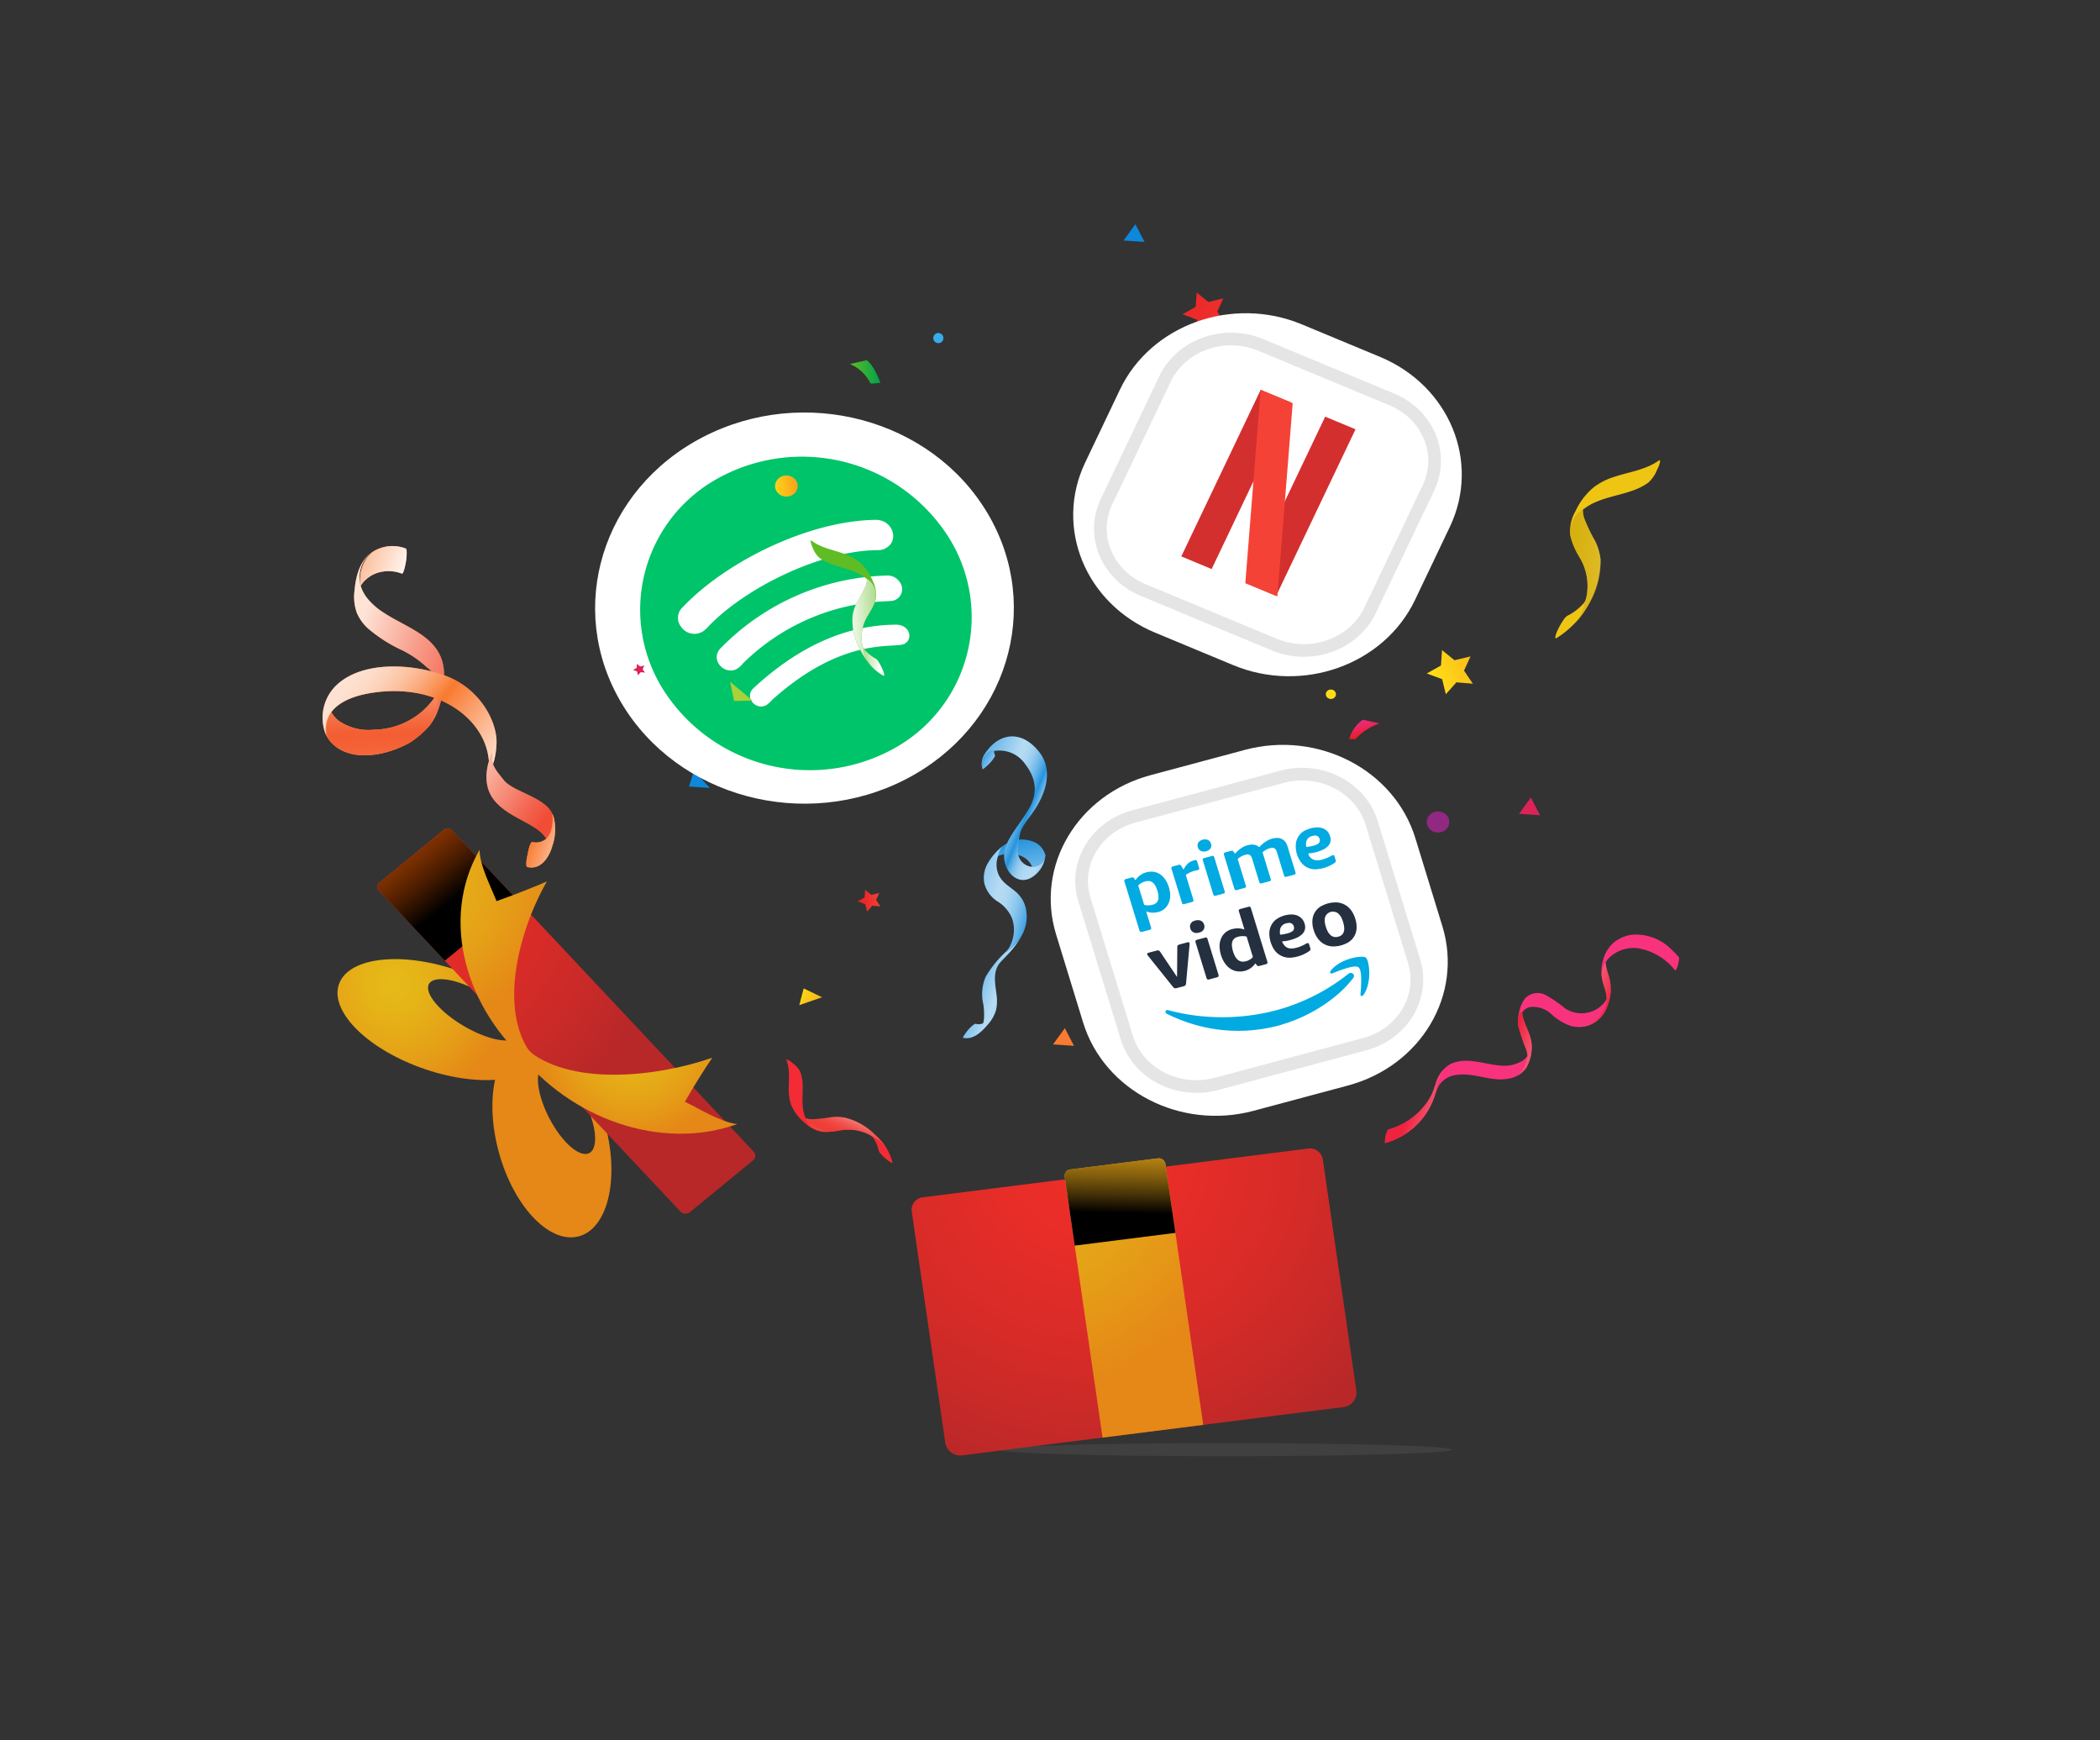 <svg xmlns="http://www.w3.org/2000/svg" xmlns:xlink="http://www.w3.org/1999/xlink" width="331.188" height="274.389" viewBox="0 0 331.188 274.389">
  <rect x="0" y="0" width="331.188" height="274.389" fill="#333333" stroke="none"/>
  <defs>
    <clipPath id="clip-path">
      <rect id="Rectángulo_6690" data-name="Rectángulo 6690" width="236.117" height="220.54" transform="translate(0 0)" fill="#fff" stroke="#707070" stroke-width="1"/>
    </clipPath>
    <linearGradient id="linear-gradient" x1="-0.045" y1="0.045" x2="2.186" y2="2.324" gradientUnits="objectBoundingBox">
      <stop offset="0" stop-color="#0d88db"/>
      <stop offset="0.054" stop-color="#1f91dd"/>
      <stop offset="0.34" stop-color="#7ebfeb"/>
      <stop offset="0.571" stop-color="#c3e1f6"/>
      <stop offset="0.737" stop-color="#eef6fc"/>
      <stop offset="0.821" stop-color="#fff"/>
    </linearGradient>
    <linearGradient id="linear-gradient-2" x1="-0.373" y1="0.248" x2="1.673" y2="0.792" gradientUnits="objectBoundingBox">
      <stop offset="0" stop-color="#0d88db"/>
      <stop offset="0.353" stop-color="#fff"/>
      <stop offset="0.374" stop-color="#fafcfe"/>
      <stop offset="0.397" stop-color="#eef6fc"/>
      <stop offset="0.42" stop-color="#d8ecf9"/>
      <stop offset="0.443" stop-color="#bbddf4"/>
      <stop offset="0.467" stop-color="#95cbef"/>
      <stop offset="0.491" stop-color="#66b4e8"/>
      <stop offset="0.514" stop-color="#3099e0"/>
      <stop offset="0.515" stop-color="#2f99e0"/>
      <stop offset="0.519" stop-color="#3ea0e2"/>
      <stop offset="0.532" stop-color="#6bb6e9"/>
      <stop offset="0.545" stop-color="#93caee"/>
      <stop offset="0.56" stop-color="#b4daf3"/>
      <stop offset="0.575" stop-color="#cfe7f7"/>
      <stop offset="0.592" stop-color="#e4f2fb"/>
      <stop offset="0.611" stop-color="#f3f9fd"/>
      <stop offset="0.633" stop-color="#fcfdfe"/>
      <stop offset="0.667" stop-color="#fff"/>
      <stop offset="0.698" stop-color="#d1e8f8"/>
      <stop offset="0.733" stop-color="#a6d3f1"/>
      <stop offset="0.77" stop-color="#81c1ec"/>
      <stop offset="0.808" stop-color="#63b2e7"/>
      <stop offset="0.848" stop-color="#4ca7e4"/>
      <stop offset="0.891" stop-color="#3b9fe1"/>
      <stop offset="0.939" stop-color="#329ae0"/>
      <stop offset="1" stop-color="#2f99e0"/>
    </linearGradient>
    <linearGradient id="linear-gradient-3" x1="-0.11" y1="0.217" x2="1.525" y2="1.006" xlink:href="#linear-gradient"/>
    <linearGradient id="linear-gradient-4" x1="-0.72" y1="0.087" x2="3.212" y2="1.415" xlink:href="#linear-gradient-2"/>
    <linearGradient id="linear-gradient-5" x1="-1.283" y1="0.369" x2="3.316" y2="0.712" xlink:href="#linear-gradient-2"/>
    <linearGradient id="linear-gradient-6" x1="-0.582" y1="-0.223" x2="2.205" y2="1.529" gradientUnits="objectBoundingBox">
      <stop offset="0" stop-color="#ed1c24"/>
      <stop offset="0.322" stop-color="#ed292a"/>
      <stop offset="1" stop-color="#ef4136"/>
    </linearGradient>
    <linearGradient id="linear-gradient-7" x1="0" y1="0.5" x2="1" y2="0.5" xlink:href="#linear-gradient-6"/>
    <linearGradient id="linear-gradient-8" x1="-0.234" y1="0.432" x2="3.185" y2="0.747" gradientUnits="objectBoundingBox">
      <stop offset="0" stop-color="#ffde17"/>
      <stop offset="1" stop-color="#f26522"/>
    </linearGradient>
    <linearGradient id="linear-gradient-9" x1="-0.943" y1="0.092" x2="1.373" y2="1.002" xlink:href="#linear-gradient-6"/>
    <linearGradient id="linear-gradient-10" y1="0.5" x2="1" y2="0.5" gradientUnits="objectBoundingBox">
      <stop offset="0" stop-color="#ec008c"/>
      <stop offset="0.097" stop-color="#ec048d"/>
      <stop offset="0.199" stop-color="#ed1093"/>
      <stop offset="0.304" stop-color="#ee269d"/>
      <stop offset="0.411" stop-color="#f143aa"/>
      <stop offset="0.519" stop-color="#f369bb"/>
      <stop offset="0.628" stop-color="#f798d0"/>
      <stop offset="0.736" stop-color="#fbcee9"/>
      <stop offset="0.821" stop-color="#fff"/>
    </linearGradient>
    <linearGradient id="linear-gradient-11" x1="0.24" y1="0.024" x2="0.571" y2="0.751" gradientUnits="objectBoundingBox">
      <stop offset="0" stop-color="#eb2a75"/>
      <stop offset="0.215" stop-color="#eb2970"/>
      <stop offset="0.441" stop-color="#eb2764"/>
      <stop offset="0.674" stop-color="#eb234e"/>
      <stop offset="0.908" stop-color="#ec1e31"/>
      <stop offset="1" stop-color="#ed1c24"/>
    </linearGradient>
    <radialGradient id="radial-gradient" cx="-0.462" cy="0.491" r="0.803" gradientTransform="translate(-0.479) scale(1.957 1)" gradientUnits="objectBoundingBox">
      <stop offset="0" stop-color="#e5ba17"/>
      <stop offset="0.21" stop-color="#e5b317"/>
      <stop offset="0.512" stop-color="#e5a017"/>
      <stop offset="0.796" stop-color="#e58817"/>
    </radialGradient>
    <radialGradient id="radial-gradient-2" cx="0.236" cy="0.223" r="0.856" gradientTransform="translate(0.065) scale(0.87 1)" xlink:href="#radial-gradient"/>
    <radialGradient id="radial-gradient-3" cx="0.203" cy="0.094" r="0.795" gradientTransform="translate(-0.336) scale(1.671 1)" gradientUnits="objectBoundingBox">
      <stop offset="0" stop-color="#ef2e28"/>
      <stop offset="0.197" stop-color="#e82d28"/>
      <stop offset="0.481" stop-color="#d52b28"/>
      <stop offset="0.796" stop-color="#b82828"/>
    </radialGradient>
    <linearGradient id="linear-gradient-12" x1="0.23" y1="-0.162" x2="0.596" y2="0.746" gradientUnits="objectBoundingBox">
      <stop offset="0" stop-color="#aa4200"/>
      <stop offset="0.092" stop-color="#a33f00"/>
      <stop offset="0.226" stop-color="#8f3700"/>
      <stop offset="0.384" stop-color="#702b00"/>
      <stop offset="0.562" stop-color="#441a00"/>
      <stop offset="0.753" stop-color="#0d0500"/>
      <stop offset="0.796"/>
    </linearGradient>
    <radialGradient id="radial-gradient-4" cx="0.627" cy="0.205" r="0.852" gradientTransform="translate(0.124) scale(0.752 1)" xlink:href="#radial-gradient"/>
    <radialGradient id="radial-gradient-5" cx="0.14" cy="0.058" r="0.836" gradientTransform="translate(-0.636) scale(2.272 1)" xlink:href="#radial-gradient"/>
    <radialGradient id="radial-gradient-6" cx="0.368" cy="0.044" r="1.352" gradientTransform="translate(0.131) scale(0.738 1)" xlink:href="#radial-gradient-3"/>
    <radialGradient id="radial-gradient-7" cx="0.002" cy="-0.101" r="1.204" gradientTransform="translate(-0.578) scale(2.157 1)" xlink:href="#radial-gradient"/>
    <linearGradient id="linear-gradient-13" x1="0.524" y1="-0.353" x2="0.491" y2="0.879" gradientUnits="objectBoundingBox">
      <stop offset="0" stop-color="#e5a517"/>
      <stop offset="0.076" stop-color="#dea016"/>
      <stop offset="0.185" stop-color="#ca9214"/>
      <stop offset="0.315" stop-color="#ab7b11"/>
      <stop offset="0.461" stop-color="#7f5b0c"/>
      <stop offset="0.619" stop-color="#473307"/>
      <stop offset="0.787" stop-color="#040200"/>
      <stop offset="0.796"/>
    </linearGradient>
    <linearGradient id="linear-gradient-14" x1="-0.371" y1="1.306" x2="1.25" y2="-0.154" gradientUnits="objectBoundingBox">
      <stop offset="0.101" stop-color="#fff"/>
      <stop offset="0.252" stop-color="#f8afaa"/>
      <stop offset="0.41" stop-color="#f16057"/>
      <stop offset="0.483" stop-color="#ef4136"/>
      <stop offset="0.533" stop-color="#ef4439"/>
      <stop offset="0.581" stop-color="#f04f45"/>
      <stop offset="0.628" stop-color="#f16158"/>
      <stop offset="0.675" stop-color="#f37b73"/>
      <stop offset="0.721" stop-color="#f69c96"/>
      <stop offset="0.766" stop-color="#fac4c1"/>
      <stop offset="0.811" stop-color="#fef3f2"/>
      <stop offset="0.821" stop-color="#fff"/>
    </linearGradient>
    <linearGradient id="linear-gradient-15" x1="-0.179" y1="0.38" x2="2.806" y2="1.689" xlink:href="#linear-gradient-8"/>
    <linearGradient id="linear-gradient-16" x1="-1.151" y1="0.097" x2="1.619" y2="0.797" gradientUnits="objectBoundingBox">
      <stop offset="0" stop-color="#f97a30"/>
      <stop offset="0.356" stop-color="#fbb48b"/>
      <stop offset="0.821" stop-color="#fff"/>
    </linearGradient>
    <linearGradient id="linear-gradient-17" x1="-0.201" y1="0.243" x2="3.064" y2="1.403" xlink:href="#linear-gradient-14"/>
    <linearGradient id="linear-gradient-18" x1="-0.078" y1="0.291" x2="1.334" y2="0.742" gradientUnits="objectBoundingBox">
      <stop offset="0.101" stop-color="#fff"/>
      <stop offset="0.151" stop-color="#fefcfa"/>
      <stop offset="0.204" stop-color="#fef4ee"/>
      <stop offset="0.259" stop-color="#fde6d8"/>
      <stop offset="0.314" stop-color="#fdd3bb"/>
      <stop offset="0.37" stop-color="#fbba95"/>
      <stop offset="0.426" stop-color="#fa9d66"/>
      <stop offset="0.483" stop-color="#f97a30"/>
      <stop offset="0.629" stop-color="#fbb48b"/>
      <stop offset="0.821" stop-color="#fff"/>
    </linearGradient>
    <linearGradient id="linear-gradient-19" x1="-0.242" y1="-0.697" x2="2.708" y2="0.794" xlink:href="#linear-gradient-14"/>
    <linearGradient id="linear-gradient-20" x1="0.506" y1="-0.976" x2="2.978" y2="0.303" gradientUnits="objectBoundingBox">
      <stop offset="0.108" stop-color="#f97a30"/>
      <stop offset="0.417" stop-color="#fbb48b"/>
      <stop offset="0.821" stop-color="#fff"/>
    </linearGradient>
    <linearGradient id="linear-gradient-21" x1="0.287" y1="-0.615" x2="0.816" y2="1.784" xlink:href="#linear-gradient-14"/>
    <linearGradient id="linear-gradient-22" x1="-0.834" y1="0.374" x2="1.197" y2="0.568" gradientUnits="objectBoundingBox">
      <stop offset="0" stop-color="#60bc24"/>
      <stop offset="0.381" stop-color="#abdb8b"/>
      <stop offset="0.821" stop-color="#fff"/>
    </linearGradient>
    <linearGradient id="linear-gradient-23" x1="238.349" y1="-106.751" x2="-237.283" y2="107.73" xlink:href="#linear-gradient-22"/>
    <linearGradient id="linear-gradient-24" x1="49.692" y1="-19.897" x2="-48.672" y2="20.891" xlink:href="#linear-gradient-22"/>
    <linearGradient id="linear-gradient-25" x1="103.152" y1="-41.139" x2="-102.097" y2="42.145" xlink:href="#linear-gradient-22"/>
    <linearGradient id="linear-gradient-26" x1="15098.982" y1="-3784.113" x2="240.04" y2="-59.546" xlink:href="#linear-gradient-22"/>
    <linearGradient id="linear-gradient-27" x1="4284.09" y1="-548.322" x2="-4282.213" y2="549.158" xlink:href="#linear-gradient-22"/>
    <linearGradient id="linear-gradient-28" x1="385.467" y1="-200.898" x2="-384.375" y2="201.838" xlink:href="#linear-gradient-22"/>
    <linearGradient id="linear-gradient-29" x1="211.571" y1="-68.289" x2="-54.425" y2="18.401" xlink:href="#linear-gradient-22"/>
    <linearGradient id="linear-gradient-30" x1="2226.144" y1="-713.441" x2="-3929.152" y2="1261.047" xlink:href="#linear-gradient-22"/>
    <linearGradient id="linear-gradient-31" x1="223.226" y1="-76.219" x2="-56.338" y2="20.078" xlink:href="#linear-gradient-22"/>
    <linearGradient id="linear-gradient-32" x1="398.176" y1="-155.29" x2="111.268" y2="-42.893" xlink:href="#linear-gradient-22"/>
    <linearGradient id="linear-gradient-33" x1="278.935" y1="-101.661" x2="-69.534" y2="26.197" xlink:href="#linear-gradient-22"/>
    <linearGradient id="linear-gradient-34" x1="1139.048" y1="-693.838" x2="-399.818" y2="244.647" xlink:href="#linear-gradient-22"/>
    <linearGradient id="linear-gradient-35" x1="35.064" y1="-11.575" x2="-48.469" y2="17.609" xlink:href="#linear-gradient-22"/>
    <linearGradient id="linear-gradient-36" x1="1.956" y1="0.296" x2="-0.678" y2="0.725" xlink:href="#linear-gradient-22"/>
    <linearGradient id="linear-gradient-37" y1="0.5" x2="1" y2="0.5" gradientUnits="objectBoundingBox">
      <stop offset="0" stop-color="#60bc24"/>
      <stop offset="1" stop-color="#00a14b"/>
    </linearGradient>
    <linearGradient id="linear-gradient-38" x1="-2.709" y1="-0.234" x2="2.237" y2="0.987" gradientUnits="objectBoundingBox">
      <stop offset="0.023" stop-color="#fff"/>
      <stop offset="0.061" stop-color="#f5f0d9"/>
      <stop offset="0.125" stop-color="#e7d9a1"/>
      <stop offset="0.189" stop-color="#dac670"/>
      <stop offset="0.252" stop-color="#d0b648"/>
      <stop offset="0.314" stop-color="#c9a929"/>
      <stop offset="0.374" stop-color="#c3a112"/>
      <stop offset="0.431" stop-color="#c09b05"/>
      <stop offset="0.483" stop-color="#bf9a01"/>
      <stop offset="0.552" stop-color="#bf9b04"/>
      <stop offset="0.617" stop-color="#c2a010"/>
      <stop offset="0.681" stop-color="#c7a723"/>
      <stop offset="0.745" stop-color="#ceb23e"/>
      <stop offset="0.808" stop-color="#d7c061"/>
      <stop offset="0.87" stop-color="#e2d18c"/>
      <stop offset="0.933" stop-color="#eee5be"/>
      <stop offset="0.993" stop-color="#fdfcf8"/>
      <stop offset="1" stop-color="#fff"/>
    </linearGradient>
    <linearGradient id="linear-gradient-39" x1="0.403" y1="0.507" x2="4.548" y2="0.194" gradientUnits="objectBoundingBox">
      <stop offset="0.006" stop-color="#ed1c24"/>
      <stop offset="0.504" stop-color="#fff"/>
      <stop offset="0.566" stop-color="#fefafa"/>
      <stop offset="0.632" stop-color="#fdeeee"/>
      <stop offset="0.699" stop-color="#fbd8da"/>
      <stop offset="0.767" stop-color="#f9bbbd"/>
      <stop offset="0.837" stop-color="#f69598"/>
      <stop offset="0.907" stop-color="#f2666b"/>
      <stop offset="0.976" stop-color="#ee3037"/>
      <stop offset="1" stop-color="#ed1c24"/>
    </linearGradient>
    <linearGradient id="linear-gradient-40" x1="0.166" y1="0.534" x2="4.65" y2="-0.011" xlink:href="#linear-gradient-39"/>
    <linearGradient id="linear-gradient-41" x1="1.13" y1="0.373" x2="-4.982" y2="1.076" xlink:href="#linear-gradient-39"/>
    <linearGradient id="linear-gradient-42" x1="-0.083" y1="0.026" x2="1.851" y2="1.6" xlink:href="#linear-gradient-8"/>
    <linearGradient id="linear-gradient-43" x1="0.107" y1="0.607" x2="3.346" y2="-0.704" xlink:href="#linear-gradient-8"/>
  </defs>
  <g id="img-suscripciones-febrero" transform="translate(0.094 0.094)">
    <g id="Rectángulo_2773" transform="translate(-0.001)" opacity="0">
      <path id="Trazado_52637" data-name="Trazado 52637" d="M0,0H331V274.2H0Z" fill="#fff"/>
      <rect id="Rectángulo_6672" data-name="Rectángulo 6672" width="330.188" height="273.389" transform="translate(0.406 0.406)" fill="none" stroke="#707070" stroke-width="1"/>
    </g>
    <g id="Enmascarar_grupo_6" data-name="Enmascarar grupo 6" transform="translate(47.441 26.79)" clip-path="url(#clip-path)">
      <g id="Grupo_10107" data-name="Grupo 10107" transform="translate(-2.986 -7.138)">
        <path id="Trazado_52274" data-name="Trazado 52274" d="M701.546,1163.832c0,.574-15.986,1.039-35.706,1.039s-35.707-.465-35.707-1.039,15.986-1.039,35.707-1.039S701.546,1163.258,701.546,1163.832Z" transform="translate(-517.097 -955.002)" fill="#757575" opacity="0.2"/>
        <g id="Grupo_10106" data-name="Grupo 10106" transform="translate(0 0)">
          <g id="Grupo_10087" data-name="Grupo 10087" transform="translate(111.413 95.416) rotate(13)">
            <path id="Trazado_52275" data-name="Trazado 52275" d="M3.48,3.339A17.51,17.51,0,0,0,1.334,7.8a6.963,6.963,0,0,0,.583,4.254,10.447,10.447,0,0,1,.627,2.176,4.461,4.461,0,0,1,.047.813,1.465,1.465,0,0,1-.245.153,2.039,2.039,0,0,1-.879.2c-.151,0-.3.213-.372.3a5.766,5.766,0,0,0-.574.882c-.048.088-.658,1.4-.486,1.4,1.7-.025,2.7-1.717,3.349-2.985a5.737,5.737,0,0,0,.708-2.362,6.227,6.227,0,0,0-.385-2.211c-.452-1.368-1.214-2.79-1-4.28a3.641,3.641,0,0,1,.2-.765c-.014.054.194-.39.045-.106.026-.05.051-.1.077-.153l.024-.043c.034-.061.177-.309.169-.3l.2-.33c.227-.381.455-.762.672-1.148A12.672,12.672,0,0,0,5.439,0,7.628,7.628,0,0,1,3.48,3.339Z" transform="translate(6.915 30.166)" fill="#0d88db"/>
            <path id="Trazado_52276" data-name="Trazado 52276" d="M4.857.012A4.79,4.79,0,0,0,2.792.323C-.413,1.838.02,3.738.02,3.738A4.726,4.726,0,0,1,3.459,2.6s.017.025.019.028l-.006-.009.074-.01a3.482,3.482,0,0,1,1.638.559,2.783,2.783,0,0,1,.8.8S7.593,3.916,7.6,1.729A3.13,3.13,0,0,0,4.857.012Z" transform="translate(5.517 15.489)" fill="#0d88db"/>
            <path id="Trazado_52277" data-name="Trazado 52277" d="M4.857.012A4.79,4.79,0,0,0,2.792.323C-.413,1.838.02,3.738.02,3.738A4.726,4.726,0,0,1,3.459,2.6s.017.025.019.028l-.006-.009.074-.01a3.482,3.482,0,0,1,1.638.559,2.783,2.783,0,0,1,.8.8S7.593,3.916,7.6,1.729A3.13,3.13,0,0,0,4.857.012Z" transform="translate(5.517 15.489)" opacity="0.7" fill="url(#linear-gradient)" style="mix-blend-mode: multiply;isolation: isolate"/>
            <g id="Grupo_10085" data-name="Grupo 10085" transform="translate(0 0)">
              <path id="Trazado_52278" data-name="Trazado 52278" d="M13.1,17.193a2,2,0,0,1-1.613,2.239A2.413,2.413,0,0,1,8.7,17.257c-.345-2.535-.572-2.81.7-5.6s2.412-7.49-.965-10.162S1.743-.12.277,3.559A3.031,3.031,0,0,0,.351,6.17s-.758-2.1.849-3.042a4.939,4.939,0,0,1,5.529.726c1.666,1.377,3.22,3.416,2.225,6.706s-2.87,6.058-2.082,8.5,3.3,3.708,4.988,1.933A4.459,4.459,0,0,0,13.1,17.193Z" fill="#0d88db"/>
              <path id="Trazado_52279" data-name="Trazado 52279" d="M13.1,17.193a2,2,0,0,1-1.613,2.239A2.413,2.413,0,0,1,8.7,17.257c-.345-2.535-.572-2.81.7-5.6s2.412-7.49-.965-10.162S1.743-.12.277,3.559A3.031,3.031,0,0,0,.351,6.17s-.758-2.1.849-3.042a4.939,4.939,0,0,1,5.529.726c1.666,1.377,3.22,3.416,2.225,6.706s-2.87,6.058-2.082,8.5,3.3,3.708,4.988,1.933A4.459,4.459,0,0,0,13.1,17.193Z" opacity="0.7" fill="url(#linear-gradient-2)" style="mix-blend-mode: multiply;isolation: isolate"/>
            </g>
            <g id="Grupo_10086" data-name="Grupo 10086" transform="translate(0.143 2.972)">
              <path id="Trazado_52280" data-name="Trazado 52280" d="M1.163,2.014A6.02,6.02,0,0,0,1.6,1.069C1.646.94,1.74.736,1.65.615A1.5,1.5,0,0,1,1.374,0S-.653.638.218,3.2C.325,3.343,1.113,2.107,1.163,2.014Z" transform="translate(0 0)" fill="#0d88db"/>
              <path id="Trazado_52281" data-name="Trazado 52281" d="M1.163,2.014A6.02,6.02,0,0,0,1.6,1.069C1.646.94,1.74.736,1.65.615A1.5,1.5,0,0,1,1.374,0S-.653.638.218,3.2C.325,3.343,1.113,2.107,1.163,2.014Z" transform="translate(0 0)" opacity="0.7" fill="url(#linear-gradient-3)" style="mix-blend-mode: multiply;isolation: isolate"/>
            </g>
            <path id="Trazado_52282" data-name="Trazado 52282" d="M3.48,3.339A17.51,17.51,0,0,0,1.334,7.8a6.963,6.963,0,0,0,.583,4.254,10.447,10.447,0,0,1,.627,2.176,4.461,4.461,0,0,1,.047.813,1.465,1.465,0,0,1-.245.153,2.039,2.039,0,0,1-.879.2c-.151,0-.3.213-.372.3a5.766,5.766,0,0,0-.574.882c-.048.088-.658,1.4-.486,1.4,1.7-.025,2.7-1.717,3.349-2.985a5.737,5.737,0,0,0,.708-2.362,6.227,6.227,0,0,0-.385-2.211c-.452-1.368-1.214-2.79-1-4.28a3.641,3.641,0,0,1,.2-.765c-.014.054.194-.39.045-.106.026-.05.051-.1.077-.153l.024-.043c.034-.061.177-.309.169-.3l.2-.33c.227-.381.455-.762.672-1.148A12.672,12.672,0,0,0,5.439,0,7.628,7.628,0,0,1,3.48,3.339Z" transform="translate(6.915 30.166)" opacity="0.7" fill="url(#linear-gradient-4)" style="mix-blend-mode: multiply;isolation: isolate"/>
            <path id="Trazado_52283" data-name="Trazado 52283" d="M1.777,0A9.091,9.091,0,0,0,.262,2.839,4.544,4.544,0,0,0,.4,6.229a4.734,4.734,0,0,0,2.693,2.3,5.72,5.72,0,0,1,2.828,2.126,5.572,5.572,0,0,1,.8,3.132,5.368,5.368,0,0,1-.249,1.453l-.024.069c-.01.026-.034.088-.042.107l-.019.043-.055.111c.054-.11-.115.211-.154.28l-.093.162-.023.038a7.626,7.626,0,0,0,1.959-3.338,6.072,6.072,0,0,0-.333-4.028A4.867,4.867,0,0,0,5.389,6.333C4.2,5.745,2.949,5.381,2.183,4.267a3.978,3.978,0,0,1-.654-2.784A3.119,3.119,0,0,1,1.777,0Z" transform="translate(4.337 17.452)" fill="#0d88db"/>
            <path id="Trazado_52284" data-name="Trazado 52284" d="M1.777,0A9.091,9.091,0,0,0,.262,2.839,4.544,4.544,0,0,0,.4,6.229a4.734,4.734,0,0,0,2.693,2.3,5.72,5.72,0,0,1,2.828,2.126,5.572,5.572,0,0,1,.8,3.132,5.368,5.368,0,0,1-.249,1.453l-.024.069c-.01.026-.034.088-.042.107l-.019.043-.055.111c.054-.11-.115.211-.154.28l-.093.162-.023.038a7.626,7.626,0,0,0,1.959-3.338,6.072,6.072,0,0,0-.333-4.028A4.867,4.867,0,0,0,5.389,6.333C4.2,5.745,2.949,5.381,2.183,4.267a3.978,3.978,0,0,1-.654-2.784A3.119,3.119,0,0,1,1.777,0Z" transform="translate(4.337 17.452)" opacity="0.7" fill="url(#linear-gradient-5)" style="mix-blend-mode: multiply;isolation: isolate"/>
          </g>
          <path id="Trazado_52305" data-name="Trazado 52305" d="M744.8,216.85l-.956,2.092,1.3,1.922-2.426-.2-1.554,1.751-.543-2.218-2.264-.84,2.091-1.167.156-2.27,1.834,1.5Z" transform="translate(-596.426 -189.549)" fill="url(#linear-gradient-6)"/>
          <path id="Trazado_52306" data-name="Trazado 52306" d="M557.219,544.376l-.505,1.105.688,1.015-1.282-.107-.821.925-.287-1.171-1.2-.444,1.1-.617.082-1.2.969.791Z" transform="translate(-463.103 -423.322)" fill="url(#linear-gradient-7)"/>
          <path id="Trazado_52307" data-name="Trazado 52307" d="M946.2,647.814l-.505,1.105.688,1.015-1.282-.107-.821.925-.287-1.171-1.2-.444,1.1-.617.082-1.2.969.79Z" transform="translate(-790.8 -511.538)" fill="#0d88db"/>
          <ellipse id="Elipse_701" data-name="Elipse 701" cx="0.8" cy="0.747" rx="0.8" ry="0.747" transform="translate(164.545 88.973)" fill="#ffde17"/>
          <path id="Trazado_52308" data-name="Trazado 52308" d="M685.29,312.489a.8.8,0,1,0-.8.747A.775.775,0,0,0,685.29,312.489Z" transform="translate(-604.215 -229.144)" fill="#dd2258"/>
          <path id="Trazado_52309" data-name="Trazado 52309" d="M663.769,153.839a.8.8,0,1,0-.8.747A.775.775,0,0,0,663.769,153.839Z" transform="translate(-559.535 -120.229)" fill="#39abea"/>
          <path id="Trazado_52310" data-name="Trazado 52310" d="M944.947,255.725a.8.8,0,1,0-.8.747A.775.775,0,0,0,944.947,255.725Z" transform="translate(-813.919 -148.271)" fill="#a9d239"/>
          <path id="Trazado_52651" data-name="Trazado 52651" d="M1.749,0a1.79,1.79,0,0,1,1.8,1.7A1.664,1.664,0,0,1,1.8,3.341,1.79,1.79,0,0,1,0,1.644,1.664,1.664,0,0,1,1.749,0Z" transform="translate(71.957 80.124) rotate(-13.217)" fill="url(#linear-gradient-8)"/>
          <ellipse id="Elipse_703" data-name="Elipse 703" cx="1.782" cy="1.664" rx="1.782" ry="1.664" transform="translate(180.458 108.201)" fill="#912882"/>
          <path id="Trazado_52311" data-name="Trazado 52311" d="M388.258,419.137l-3.307-.226.776-2.463Z" transform="translate(-320.842 -314.641)" fill="#0d88db"/>
          <path id="Trazado_52312" data-name="Trazado 52312" d="M889.007,570.3l.688-2.63,2.91,1.394Z" transform="translate(-745.484 -443.608)" fill="url(#linear-gradient-9)"/>
          <path id="Trazado_52313" data-name="Trazado 52313" d="M1219.146,447.793l-3.307-.226L1217.7,445Z" transform="translate(-1020.821 -338.995)" fill="#dd2258"/>
          <path id="Trazado_52314" data-name="Trazado 52314" d="M1035.887,199.758l-3.308-.226,1.863-2.562Z" transform="translate(-866.435 -127.46)" fill="#a9d239"/>
          <path id="Trazado_52315" data-name="Trazado 52315" d="M752.7,694.856l-3.308-.226,1.863-2.562Z" transform="translate(-627.869 -549.7)" fill="#f97a30"/>
          <path id="Trazado_52316" data-name="Trazado 52316" d="M864.439,162.792l-3.308-.226L862.995,160Z" transform="translate(-728.484 -144.391)" fill="#0d88db"/>
          <path id="Trazado_52317" data-name="Trazado 52317" d="M923.721,417.223l-.029-.043s-.164,3.03-2.121,4.007a4.15,4.15,0,0,1-.547.393,2.543,2.543,0,0,0-.642.726,9.612,9.612,0,0,0-.784,1.357,4.584,4.584,0,0,0-.434,1.136c-.016.09-.071.433.152.3a10.148,10.148,0,0,0,3.723-5.068A9.965,9.965,0,0,0,923.721,417.223Z" transform="translate(-770.874 -315.265)" fill="url(#linear-gradient-10)" style="mix-blend-mode: multiply;isolation: isolate"/>
          <path id="Trazado_52318" data-name="Trazado 52318" d="M1046.9,364.663a9.092,9.092,0,0,1,3.817-2.477l-2.664-.577a5.471,5.471,0,0,0-2.125,3.054Z" transform="translate(-877.683 -267.871)" fill="url(#linear-gradient-11)"/>
          <g id="Grupo_10090" data-name="Grupo 10090" transform="translate(2.695 117.965) rotate(-17)">
            <path id="Trazado_52319" data-name="Trazado 52319" d="M.02,15.442c-.357,8.866,3.225,16.332,8,16.676s8.938-6.566,9.295-15.432S14.091.353,9.315.01.377,6.575.02,15.442ZM11.36,4.7c1.782.443,3.608,4.234,4.078,8.469s-.594,7.309-2.375,6.867S9.455,15.8,8.985,11.568,9.578,4.259,11.36,4.7Z" transform="translate(17.189 35.476)" fill="url(#radial-gradient)"/>
            <path id="Trazado_52320" data-name="Trazado 52320" d="M28.124,22.224c2.889-3.492-.847-10.9-8.344-16.535S3.864-1.693.975,1.8s.847,10.895,8.344,16.535S25.235,25.716,28.124,22.224Zm-9.683-7.445c-3.156-3.132-5.049-6.9-4.229-8.407s4.043-.2,7.2,2.934,5.049,6.9,4.229,8.407S21.6,17.91,18.441,14.778Z" transform="translate(-0.004 16.545)" fill="url(#radial-gradient-2)"/>
            <path id="Trazado_52321" data-name="Trazado 52321" d="M44.6,62.879,13.88.464A.86.86,0,0,0,12.8.059L.465,5.124a.73.73,0,0,0-.388,1.01L30.8,68.549a1.121,1.121,0,0,0,1.414.529L44.095,64.2A.952.952,0,0,0,44.6,62.879Z" transform="translate(11.046 -0.003)" fill="url(#radial-gradient-3)"/>
            <path id="Trazado_52322" data-name="Trazado 52322" d="M13.88.464A.86.86,0,0,0,12.8.059L.465,5.124a.73.73,0,0,0-.388,1.01L6.835,19.865l13.8-5.67Z" transform="translate(11.046 -0.003)" fill="url(#linear-gradient-12)" style="mix-blend-mode: screen;isolation: isolate"/>
            <path id="Trazado_52323" data-name="Trazado 52323" d="M0,.488c4.618,11.98,16.661,21.328,29.626,20.739-2.426-1.078-4.929-4-6.852-5.779,1.806-1.723,4.588-4.137,6.168-5.385C19.646,10.444,5.846,7.8,1.188,0Z" transform="translate(24.816 36.759)" fill="url(#radial-gradient-4)"/>
            <path id="Trazado_52324" data-name="Trazado 52324" d="M5.127,34.773l1.067-.438C2.073,25.9,9.318,14.174,16.012,7.875c-2.07.251-5.894.55-8.5.641C7.333,6.024,6.6,2.372,7.325,0-1.971,8.663-2.11,23.573,5.127,34.773Z" transform="translate(20.912 4.746)" fill="url(#radial-gradient-5)"/>
          </g>
          <g id="Grupo_10091" data-name="Grupo 10091" transform="translate(99.214 161.342)">
            <path id="Trazado_52325" data-name="Trazado 52325" d="M677.921,859.24l-5.3-36.541a2.072,2.072,0,0,0-2.355-1.675L609.579,828.7a1.984,1.984,0,0,0-1.793,2.2l5.3,36.541a2.4,2.4,0,0,0,2.734,1.944l60.018-7.6A2.3,2.3,0,0,0,677.921,859.24Z" transform="translate(-607.767 -821.006)" fill="url(#radial-gradient-6)"/>
            <path id="Trazado_52326" data-name="Trazado 52326" d="M776.881,832.392a1.051,1.051,0,0,0-1.194-.849l-13.773,1.743A1.006,1.006,0,0,0,761,834.4l5.973,41.173,15.878-2.01Z" transform="translate(-736.853 -829.984)" fill="url(#radial-gradient-7)"/>
            <path id="Trazado_52327" data-name="Trazado 52327" d="M776.881,832.392a1.051,1.051,0,0,0-1.194-.849l-13.773,1.743A1.006,1.006,0,0,0,761,834.4l1.581,10.9,15.877-2.01Z" transform="translate(-736.853 -829.984)" fill="url(#linear-gradient-13)" style="mix-blend-mode: screen;isolation: isolate"/>
          </g>
          <g id="Grupo_10092" data-name="Grupo 10092" transform="translate(26.478 76.703) rotate(-45)">
            <path id="Trazado_52652" data-name="Trazado 52652" d="M31.593.014c17.951.51,32.916,14.959,33.426,32.272S51.39,63.221,33.44,62.711.523,47.752.013,30.439,13.642-.5,31.593.014Z" transform="translate(17.279 -0.021) rotate(16)" fill="#fff"/>
            <path id="spotify" d="M26.221,50.892A23.644,23.644,0,0,0,50.893,26.244,27.418,27.418,0,0,0,24.684.013,23.644,23.644,0,0,0,.012,24.661,27.418,27.418,0,0,0,26.221,50.892Zm9.923-13.128v0c-1.711-.053-7.3-6.217-22.39-3.577a6.317,6.317,0,0,1-1.213.229c-1.94-.06-2.4-2.974-.326-3.352,8.346-1.593,16.937-1.163,24.392,3.445,1.781,1.169,1.1,3.3-.463,3.254ZM38.7,31.124c-.241-.071-.165.141-1.279-.47a34.054,34.054,0,0,0-24.567-3.778,4.066,4.066,0,0,1-1.213.229c-2.271-.071-2.976-3.5-.523-4.125A38.026,38.026,0,0,1,39.41,27.128a2.3,2.3,0,0,1,1.221,2.056A1.848,1.848,0,0,1,38.7,31.124ZM9.333,14.357c9.5-2.508,24.043-1.171,33.225,4.376,2.353,1.405,1.546,4.75-.914,4.674l0,0a2.485,2.485,0,0,1-1.337-.442c-7.431-4.586-20.524-6.038-28.9-3.941a4.775,4.775,0,0,1-1.317.224,2.549,2.549,0,0,1-2.462-2.5,2.248,2.248,0,0,1,1.711-2.393Z" transform="matrix(0.974, 0.225, -0.225, 0.974, 20.392, 9.326)" fill="#00c469"/>
          </g>
          <g id="Grupo_10094" data-name="Grupo 10094" transform="translate(150.507 10) rotate(40)">
            <path id="Trazado_52653" data-name="Trazado 52653" d="M22.382.35,35.716.02C47.59-.274,56.977,8.683,56.683,20.027l-.33,12.74C56.058,44.11,46.194,53.545,34.32,53.839l-13.335.33C9.112,54.464-.275,45.506.019,34.163l.33-12.74C.644,10.079,10.508.645,22.382.35Z" transform="translate(0.007 15.63) rotate(-16)" fill="#fff"/>
            <g id="Trazado_52654" data-name="Trazado 52654" transform="translate(5.621 18.573) rotate(-16)" fill="#fff">
              <path d="M 11.672 44.424 C 8.63 44.424 5.843 43.284 3.826 41.214 C 1.943 39.282 0.945 36.725 1.016 34.014 L 1.57 12.639 C 1.724 6.691 6.935 1.726 13.185 1.571 L 35.559 1.016 C 35.658 1.014 35.759 1.013 35.859 1.013 C 38.901 1.013 41.688 2.153 43.705 4.223 C 45.587 6.155 46.585 8.712 46.515 11.423 L 45.961 32.799 C 45.806 38.746 40.596 43.711 34.346 43.866 L 11.972 44.421 C 11.872 44.423 11.772 44.424 11.672 44.424 Z" stroke="none"/>
              <path d="M 35.859 2.013 C 35.768 2.013 35.675 2.014 35.584 2.016 L 13.21 2.571 C 7.484 2.712 2.71 7.241 2.57 12.665 L 2.015 34.04 C 1.952 36.479 2.849 38.779 4.542 40.516 C 6.37 42.392 8.902 43.424 11.672 43.424 C 11.763 43.424 11.856 43.423 11.947 43.421 L 34.321 42.867 C 40.047 42.725 44.82 38.197 44.961 32.773 L 45.515 11.397 C 45.579 8.958 44.681 6.658 42.989 4.921 C 41.161 3.046 38.629 2.013 35.859 2.013 M 35.859 0.013 C 42.489 0.013 47.68 5.071 47.515 11.449 L 46.96 32.824 C 46.792 39.307 41.156 44.698 34.371 44.866 L 11.997 45.42 C 5.212 45.589 -0.152 40.47 0.016 33.988 L 0.57 12.613 C 0.739 6.13 6.375 0.739 13.16 0.571 L 35.534 0.017 C 35.643 0.014 35.751 0.013 35.859 0.013 Z" stroke="none" fill="#e5e5e5"/>
            </g>
            <g id="netflix" transform="translate(22.427 21.701) rotate(-16)">
              <g id="Grupo_10093" data-name="Grupo 10093" transform="translate(0 0)">
                <path id="Trazado_52655" data-name="Trazado 52655" d="M.765.131,5.947,0,5.192,29.088.01,29.217Z" transform="translate(11.012 0.004)" fill="#d32f2f"/>
                <path id="Trazado_52656" data-name="Trazado 52656" d="M.765.131,5.947,0,5.192,29.088.01,29.217Z" transform="translate(0 0.277)" fill="#d32f2f"/>
              </g>
              <path id="Trazado_52328" data-name="Trazado 52328" d="M15.645,28.817l-5.466.135L0,.137,5.466,0Z" transform="translate(0.765 0.27)" fill="#f44336"/>
            </g>
          </g>
          <g id="Grupo_10100" data-name="Grupo 10100" transform="translate(79.475 147.326)">
            <path id="Trazado_52348" data-name="Trazado 52348" d="M588.626,647.412c.645,1.654.287,3.4.369,5.113a6.309,6.309,0,0,0,.478,2.2,7.433,7.433,0,0,0,2.089,2.618A5.155,5.155,0,0,0,594.2,658.7a10.093,10.093,0,0,0,2.759-.192,7.4,7.4,0,0,1,4.57.575,4.038,4.038,0,0,1,.439.249l.117.078a.872.872,0,0,0,.137.134c.021.027.042.053.062.08a5.389,5.389,0,0,1,.885,2.058,1.622,1.622,0,0,0,.386.557,7.172,7.172,0,0,0,.809.78,3.622,3.622,0,0,0,.725.513c.071.034.28.135.247-.032a8.478,8.478,0,0,0-2.819-4.388,9.981,9.981,0,0,0-4.617-2.607,7.31,7.31,0,0,0-2.353-.075,20.542,20.542,0,0,1-2.825.306,4,4,0,0,1-1.056-.15,5.478,5.478,0,0,1-.456-1.711c-.225-1.886.3-3.818-.414-5.648a3.861,3.861,0,0,0-1.195-1.336,3.606,3.606,0,0,0-.724-.513C588.821,647.356,588.56,647.243,588.626,647.412Zm13.5,12.025.012.013h0Zm.013.014.018.019.005.006-.024-.025Zm-.005-.014c-.049-.047-.05-.046,0,0l.01.009h0l.029.03-.014-.014-.015-.015v0l-.047-.046.033.03c-.017-.018-.035-.034-.046-.044C602,659.309,602.1,659.393,602.136,659.436Z" transform="translate(-588.615 -647.321)" fill="#f22b35"/>
            <path id="Trazado_52349" data-name="Trazado 52349" d="M611.227,711.195h0a15.556,15.556,0,0,0,2.023-.23,7.4,7.4,0,0,1,4.57.575,3.944,3.944,0,0,1,.44.249l.117.079a.293.293,0,0,0,.055.061l.035,0-.014-.014-.015-.015v0l-.047-.046.033.03c-.017-.018-.034-.034-.046-.044-.081-.082.021,0,.053.045-.049-.047-.05-.046,0,0l.01.009v0l.029.029a5.67,5.67,0,0,1,2.221,1.8,11.458,11.458,0,0,0-1.88-2.164,9.983,9.983,0,0,0-4.617-2.607,7.316,7.316,0,0,0-2.353-.075,20.5,20.5,0,0,1-2.826.306,4.014,4.014,0,0,1-1.056-.15S608.244,710.984,611.227,711.195Zm7.208.711.018.019.005.006-.024-.025Zm0,0h0l-.012-.012Z" transform="translate(-604.908 -699.776)" opacity="0.8" fill="url(#linear-gradient-14)" style="mix-blend-mode: multiply;isolation: isolate"/>
          </g>
          <path id="Trazado_52350" data-name="Trazado 52350" d="M495.388,652.138l.688-2.63,2.91,1.394Z" transform="translate(-413.88 -513.403)" fill="url(#linear-gradient-15)"/>
          <g id="Grupo_10102" data-name="Grupo 10102" transform="translate(9.686 65.369) rotate(7)">
            <path id="Trazado_52351" data-name="Trazado 52351" d="M16.4,27.406a8.852,8.852,0,0,0,.891-2.066,13.648,13.648,0,0,0,.446-2.411,27.674,27.674,0,0,0-.1-4.053,8,8,0,0,0-.388-1.468c-1.573-4.191-6.5-4.92-10.221-6.772A10.643,10.643,0,0,1,4.138,8.651a6.223,6.223,0,0,1-.869-1.1,4.525,4.525,0,0,1-.345-.676A4.511,4.511,0,0,1,3.578,5.84,5.064,5.064,0,0,1,6.087,4.232a5.767,5.767,0,0,1,3.03-.053c.323.081.418-1.827.421-2A7.836,7.836,0,0,0,9.472.761C9.447.61,9.426.221,9.232.172a5.792,5.792,0,0,0-5.14,1.2A5.676,5.676,0,0,0,2.918,6.859a4.918,4.918,0,0,1,1.163-5.48c-.053.046-.108.092-.159.14C2.2,3.141,1.969,5.687,2.042,7.824a7.342,7.342,0,0,0,.835,3.439,7.217,7.217,0,0,0,2.012,2.156,23.452,23.452,0,0,0,5.69,2.726,16.31,16.31,0,0,1,4.158,2.137l-.066-.007a4.211,4.211,0,0,1,2.111,2.2,8.184,8.184,0,0,1,.405,2.129c0,.023,0,.043,0,.061l0-.061c0,.042.005.084.007.126,0-.017,0-.039,0-.066,0,.022,0,.043,0,.066s0,.031,0,.046c0,0-.162-.032-.433-.111a11.726,11.726,0,0,1-8.917,6.457,8.305,8.305,0,0,1-5.832-.73A4.635,4.635,0,0,1,.474,26.807s-1.059,1.541,0,4.244a4.889,4.889,0,0,0,1.155,1.162c3.52,2.536,8.927.568,12.039-1.784A14.594,14.594,0,0,0,16.4,27.406Z" transform="translate(0.597 0)" fill="#f97a30"/>
            <path id="Trazado_52352" data-name="Trazado 52352" d="M1.438,1.37a5.674,5.674,0,0,0-1.168,5.5A4.508,4.508,0,0,1,.925,5.84,5.063,5.063,0,0,1,3.434,4.231a5.767,5.767,0,0,1,3.03-.053c.323.081.418-1.827.421-2A7.851,7.851,0,0,0,6.819.761C6.794.61,6.773.221,6.579.172A5.792,5.792,0,0,0,1.438,1.37Z" transform="translate(3.25 0)" fill="url(#linear-gradient-16)" style="mix-blend-mode: multiply;isolation: isolate"/>
            <path id="Trazado_52353" data-name="Trazado 52353" d="M15.605,17.5a7.985,7.985,0,0,0-.388-1.468C13.644,11.839,8.715,11.109,5,9.257A10.639,10.639,0,0,1,2.109,7.272a6.222,6.222,0,0,1-.869-1.1A4.541,4.541,0,0,1,.894,5.5,4.917,4.917,0,0,1,2.052,0C2,.047,1.944.092,1.893.14.17,1.762-.06,4.308.012,6.445A7.341,7.341,0,0,0,.847,9.884,7.212,7.212,0,0,0,2.859,12.04a23.445,23.445,0,0,0,5.69,2.726A16.313,16.313,0,0,1,12.707,16.9l-.066-.007a4.212,4.212,0,0,1,2.111,2.2,10.893,10.893,0,0,1-.385,6.933h0a8.852,8.852,0,0,0,.891-2.066A13.633,13.633,0,0,0,15.7,21.55,27.673,27.673,0,0,0,15.605,17.5Z" transform="translate(2.627 1.379)" opacity="0.8" fill="url(#linear-gradient-17)" style="mix-blend-mode: multiply;isolation: isolate"/>
            <g id="Grupo_10101" data-name="Grupo 10101" transform="translate(0.002 18.695)">
              <path id="Trazado_52354" data-name="Trazado 52354" d="M27.142,14.986s.968-1.489.652-4.828-3.621-8.2-9.286-9.531S5.351-.05,1.794,4a7.1,7.1,0,0,0-.722,8.4s-2.7-5.677,7.508-8S27.053,7.606,27.142,14.986Z" transform="translate(0 0)" fill="#f97a30"/>
              <path id="Trazado_52355" data-name="Trazado 52355" d="M27.142,14.986s.968-1.489.652-4.828-3.621-8.2-9.286-9.531S5.351-.05,1.794,4a7.1,7.1,0,0,0-.722,8.4s-2.7-5.677,7.508-8S27.053,7.606,27.142,14.986Z" transform="translate(0 0)" opacity="0.8" fill="url(#linear-gradient-18)" style="mix-blend-mode: multiply;isolation: isolate"/>
            </g>
            <path id="Trazado_52356" data-name="Trazado 52356" d="M.515,0S-1.223,4.558,1.689,7.443s8.341,2.885,9.3,5.813c0,0,1.433-1.2.34-4.227S4.681,5.939,2.855,4.167C1.356,2.713.436,1.97.515,0Z" transform="translate(26.814 30.392)" fill="#f97a30"/>
            <path id="Trazado_52357" data-name="Trazado 52357" d="M.515,0S-1.223,4.558,1.689,7.443s8.341,2.885,9.3,5.813c0,0,1.433-1.2.34-4.227S4.681,5.939,2.855,4.167C1.356,2.713.436,1.97.515,0Z" transform="translate(26.814 30.392)" opacity="0.8" fill="url(#linear-gradient-19)" style="mix-blend-mode: multiply;isolation: isolate"/>
            <path id="Trazado_52358" data-name="Trazado 52358" d="M3.45.537A4.21,4.21,0,0,0,3.157,0c.633,2.752-.419,3.938-.419,3.938-.022.025-.044.05-.068.075a2.5,2.5,0,0,1-2.1.781C.183,4.754.07,6.562.056,6.778.04,7.017-.147,8.751.273,8.8,2.505,9.034,3.51,6.72,3.762,5.043A8.107,8.107,0,0,0,3.45.537Z" transform="translate(34.745 38.884)" fill="#f97a30"/>
            <path id="Trazado_52359" data-name="Trazado 52359" d="M3.157,0c.633,2.752-.419,3.938-.419,3.938-.022.025-.044.05-.068.075a2.5,2.5,0,0,1-2.1.781C.183,4.754.07,6.562.056,6.778.04,7.017-.147,8.751.273,8.8,2.505,9.034,3.51,6.72,3.762,5.043A8.107,8.107,0,0,0,3.45.537,4.21,4.21,0,0,0,3.157,0Z" transform="translate(34.745 38.884)" fill="url(#linear-gradient-20)" style="mix-blend-mode: multiply;isolation: isolate"/>
            <path id="Trazado_52360" data-name="Trazado 52360" d="M16.907.149,16.306,0h0A11.838,11.838,0,0,1,7.548,6.123a8.305,8.305,0,0,1-5.832-.73A4.833,4.833,0,0,1,.45,4.225h0A4.95,4.95,0,0,0,.586,8.559a4.986,4.986,0,0,0,.743.655c3.519,2.536,8.927.568,12.039-1.784A14.593,14.593,0,0,0,16.1,4.407,10.109,10.109,0,0,0,16.907.149Z" transform="translate(0.895 22.999)" fill="#f97a30"/>
            <path id="Trazado_52361" data-name="Trazado 52361" d="M16.907.149,16.306,0h0A11.838,11.838,0,0,1,7.548,6.123a8.305,8.305,0,0,1-5.832-.73A4.833,4.833,0,0,1,.45,4.225h0A4.95,4.95,0,0,0,.586,8.559a4.986,4.986,0,0,0,.743.655c3.519,2.536,8.927.568,12.039-1.784A14.593,14.593,0,0,0,16.1,4.407,10.109,10.109,0,0,0,16.907.149Z" transform="translate(0.895 22.999)" opacity="0.5" fill="url(#linear-gradient-21)" style="mix-blend-mode: multiply;isolation: isolate"/>
          </g>
          <g id="Grupo_10103" data-name="Grupo 10103" transform="translate(83.307 65.464)">
            <path id="Trazado_52362" data-name="Trazado 52362" d="M640.9,344.076l-.009-.015.009.016Z" transform="translate(-632.654 -327.167)" fill="none"/>
            <path id="Trazado_52363" data-name="Trazado 52363" d="M640.576,343.508l0,0-.032-.06.021.041a.652.652,0,0,1-.03-.059c-.059-.1-.005.02.03.065q-.049-.093,0,0l.006.012h0l.022.038-.01-.018Z" transform="translate(-632.333 -326.596)" fill="none"/>
            <path id="Trazado_52364" data-name="Trazado 52364" d="M640.968,344.2l0,.007-.019-.031h0Z" transform="translate(-632.708 -327.266)" fill="none"/>
            <path id="Trazado_52365" data-name="Trazado 52365" d="M640.4,350.823c-.053-.088-.1-.176-.155-.265Q640.324,350.691,640.4,350.823Z" transform="translate(-632.113 -332.708)" fill="#60bc24"/>
            <path id="Trazado_52366" data-name="Trazado 52366" d="M639.268,348.647c-.049-.086-.1-.172-.142-.259C639.173,348.475,639.219,348.561,639.268,348.647Z" transform="translate(-631.168 -330.858)" fill="#60bc24"/>
            <path id="Trazado_52367" data-name="Trazado 52367" d="M641.581,352.947c-.059-.092-.117-.184-.173-.278Q641.493,352.809,641.581,352.947Z" transform="translate(-633.09 -334.509)" fill="#60bc24"/>
            <path id="Trazado_52368" data-name="Trazado 52368" d="M638,346.053q-.086-.162-.167-.324Q637.913,345.892,638,346.053Z" transform="translate(-630.077 -328.59)" fill="#60bc24"/>
            <path id="Trazado_52369" data-name="Trazado 52369" d="M649.219,296.711a9.025,9.025,0,0,1-.573,1.144A9.025,9.025,0,0,0,649.219,296.711Z" transform="translate(-639.188 -286.785)" fill="#60bc24"/>
            <path id="Trazado_52370" data-name="Trazado 52370" d="M642.825,355.049q-.1-.142-.192-.288Q642.727,354.906,642.825,355.049Z" transform="translate(-634.122 -336.293)" fill="#60bc24"/>
            <path id="Trazado_52371" data-name="Trazado 52371" d="M647.018,361.186q-.125-.142-.244-.289Q646.893,361.043,647.018,361.186Z" transform="translate(-637.611 -341.525)" fill="#60bc24"/>
            <path id="Trazado_52372" data-name="Trazado 52372" d="M645.541,359.179q-.117-.145-.229-.295Q645.424,359.033,645.541,359.179Z" transform="translate(-636.379 -339.809)" fill="#60bc24"/>
            <path id="Trazado_52373" data-name="Trazado 52373" d="M644.145,357.13q-.108-.145-.212-.293Q644.036,356.985,644.145,357.13Z" transform="translate(-635.217 -338.063)" fill="#60bc24"/>
            <path id="Trazado_52374" data-name="Trazado 52374" d="M640.867,343.757l.009.013Z" transform="translate(-632.635 -326.908)" fill="#60bc24"/>
            <path id="Trazado_52375" data-name="Trazado 52375" d="M598.646,239.187a4.466,4.466,0,0,0,.219-.7,4.712,4.712,0,0,0-.519-2.941,7.809,7.809,0,0,0-2.066-2.877,7.724,7.724,0,0,0-2.191-1.225c-1.805-.682-3.8-.965-5.346-2.152-.157-.121-.129.163-.121.22a3.4,3.4,0,0,0,.294.858,3.964,3.964,0,0,0,1.009,1.588c1.708,1.314,3.963,1.506,5.9,2.382a6.64,6.64,0,0,1,1.671,1.031S599.474,236.326,598.646,239.187Z" transform="translate(-588.615 -229.262)" fill="#60bc24"/>
            <path id="Trazado_52376" data-name="Trazado 52376" d="M644.27,348.1a3.436,3.436,0,0,0-.293-.858,7.165,7.165,0,0,0-.549-1.031,1.756,1.756,0,0,0-.46-.557,6.235,6.235,0,0,1-1.891-1.553l-.064-.087a1.243,1.243,0,0,0-.078-.153c.008.013.018.031.028.05l-.008.034a5.445,5.445,0,0,0,1.143,2.711,7.458,7.458,0,0,0,2.05,1.663C644.315,348.414,644.28,348.183,644.27,348.1Z" transform="translate(-632.691 -327)" fill="#60bc24"/>
            <path id="Trazado_52377" data-name="Trazado 52377" d="M644.27,348.1a3.436,3.436,0,0,0-.293-.858,7.165,7.165,0,0,0-.549-1.031,1.756,1.756,0,0,0-.46-.557,6.235,6.235,0,0,1-1.891-1.553l-.064-.087a1.243,1.243,0,0,0-.078-.153c.008.013.018.031.028.05l-.008.034a5.445,5.445,0,0,0,1.143,2.711,7.458,7.458,0,0,0,2.05,1.663C644.315,348.414,644.28,348.183,644.27,348.1Z" transform="translate(-632.691 -327)" fill="url(#linear-gradient-22)" style="mix-blend-mode: multiply;isolation: isolate"/>
            <path id="Trazado_52378" data-name="Trazado 52378" d="M647.192,304.5c-.089.155-.18.309-.27.463C647.012,304.813,647.1,304.659,647.192,304.5Z" transform="translate(-637.736 -293.431)" fill="#60bc24"/>
            <path id="Trazado_52379" data-name="Trazado 52379" d="M645.28,358.838l-.006-.008Z" transform="translate(-636.347 -339.763)" fill="url(#linear-gradient-23)" style="mix-blend-mode: multiply;isolation: isolate"/>
            <path id="Trazado_52380" data-name="Trazado 52380" d="M643.867,356.733l-.012-.018Z" transform="translate(-635.151 -337.959)" fill="url(#linear-gradient-24)" style="mix-blend-mode: multiply;isolation: isolate"/>
            <path id="Trazado_52381" data-name="Trazado 52381" d="M640.922,343.846l0,0Z" transform="translate(-632.681 -326.984)" fill="url(#linear-gradient-25)" style="mix-blend-mode: multiply;isolation: isolate"/>
            <path id="Trazado_52382" data-name="Trazado 52382" d="M652.281,296.709Z" transform="translate(-642.25 -286.783)" fill="url(#linear-gradient-26)" style="mix-blend-mode: multiply;isolation: isolate"/>
            <path id="Trazado_52383" data-name="Trazado 52383" d="M648.323,362.863Z" transform="translate(-638.915 -343.202)" fill="url(#linear-gradient-27)" style="mix-blend-mode: multiply;isolation: isolate"/>
            <path id="Trazado_52384" data-name="Trazado 52384" d="M646.766,360.886h0Z" transform="translate(-637.603 -341.515)" fill="url(#linear-gradient-28)" style="mix-blend-mode: multiply;isolation: isolate"/>
            <path id="Trazado_52385" data-name="Trazado 52385" d="M638.931,348l-.037-.067Z" transform="translate(-630.972 -330.469)" fill="url(#linear-gradient-29)" style="mix-blend-mode: multiply;isolation: isolate"/>
            <path id="Trazado_52386" data-name="Trazado 52386" d="M648.637,304.483v0Z" transform="translate(-639.179 -293.413)" fill="url(#linear-gradient-30)" style="mix-blend-mode: multiply;isolation: isolate"/>
            <path id="Trazado_52387" data-name="Trazado 52387" d="M640.062,350.207l-.035-.061Z" transform="translate(-631.927 -332.358)" fill="url(#linear-gradient-31)" style="mix-blend-mode: multiply;isolation: isolate"/>
            <path id="Trazado_52388" data-name="Trazado 52388" d="M642.527,354.585l-.02-.03Z" transform="translate(-634.016 -336.117)" fill="url(#linear-gradient-32)" style="mix-blend-mode: multiply;isolation: isolate"/>
            <path id="Trazado_52389" data-name="Trazado 52389" d="M641.259,352.405l-.028-.045Z" transform="translate(-632.941 -334.245)" fill="url(#linear-gradient-33)" style="mix-blend-mode: multiply;isolation: isolate"/>
            <path id="Trazado_52390" data-name="Trazado 52390" d="M640.827,343.715s0,0,.006.006S640.828,343.715,640.827,343.715Z" transform="translate(-632.601 -326.872)" fill="url(#linear-gradient-34)" style="mix-blend-mode: multiply;isolation: isolate"/>
            <path id="Trazado_52391" data-name="Trazado 52391" d="M646.3,307.648l-.116.2Z" transform="translate(-637.113 -296.113)" fill="url(#linear-gradient-35)" style="mix-blend-mode: multiply;isolation: isolate"/>
            <path id="Trazado_52392" data-name="Trazado 52392" d="M631.834,281.575h0l-.006-.012c-.034-.06-.035-.059,0,0-.036-.045-.089-.169-.03-.065.007.014.018.036.031.059l-.021-.041.033.06,0,0,.011.02.01.018.008-.034c-.01-.019-.02-.037-.028-.05l0,0-.009-.013s0-.006-.006-.006c-.019-.062-.045-.143-.043-.137a3.708,3.708,0,0,1-.112-.5,6.526,6.526,0,0,1,1-4.472l.117-.2c.09-.153.181-.307.27-.463l0,0a9.062,9.062,0,0,0,.573-1.144h0c.828-2.861-1.148-3.817-1.148-3.817a3.5,3.5,0,0,1-.212,1.04,18.578,18.578,0,0,1-1.326,2.532,6.454,6.454,0,0,0-.751,2.225,9.209,9.209,0,0,0,1.161,5.234q.082.163.167.324l.037.067q.069.13.142.259l.035.06q.076.133.155.265l.028.045c.057.093.114.186.173.277l.02.03q.094.145.192.288l.013.018q.1.148.211.293l.006.008q.112.149.229.294l0,0c.079.1.161.195.244.289h0a5.441,5.441,0,0,1-1.143-2.711Zm.023.031,0-.007-.014-.024h0Zm-.019-.033h0l-.009-.016Z" transform="translate(-623.592 -264.663)" fill="#60bc24"/>
            <path id="Trazado_52393" data-name="Trazado 52393" d="M631.834,281.575h0l-.006-.012c-.034-.06-.035-.059,0,0-.036-.045-.089-.169-.03-.065.007.014.018.036.031.059l-.021-.041.033.06,0,0,.011.02.01.018.008-.034c-.01-.019-.02-.037-.028-.05l0,0-.009-.013s0-.006-.006-.006c-.019-.062-.045-.143-.043-.137a3.708,3.708,0,0,1-.112-.5,6.526,6.526,0,0,1,1-4.472l.117-.2c.09-.153.181-.307.27-.463l0,0a9.062,9.062,0,0,0,.573-1.144h0c.828-2.861-1.148-3.817-1.148-3.817a3.5,3.5,0,0,1-.212,1.04,18.578,18.578,0,0,1-1.326,2.532,6.454,6.454,0,0,0-.751,2.225,9.209,9.209,0,0,0,1.161,5.234q.082.163.167.324l.037.067q.069.13.142.259l.035.06q.076.133.155.265l.028.045c.057.093.114.186.173.277l.02.03q.094.145.192.288l.013.018q.1.148.211.293l.006.008q.112.149.229.294l0,0c.079.1.161.195.244.289h0a5.441,5.441,0,0,1-1.143-2.711Zm.023.031,0-.007-.014-.024h0Zm-.019-.033h0l-.009-.016Z" transform="translate(-623.592 -264.663)" fill="url(#linear-gradient-36)" style="mix-blend-mode: multiply;isolation: isolate"/>
          </g>
          <path id="Trazado_52394" data-name="Trazado 52394" d="M675.329,202.185s-.93-2.645-2.15-3.564l-2.654.612a6.249,6.249,0,0,1,3.223,3.014C673.825,202.393,675.329,202.185,675.329,202.185Z" transform="translate(-581.031 -161.575)" fill="url(#linear-gradient-37)"/>
          <g id="Grupo_10104" data-name="Grupo 10104" transform="translate(200.735 52.814)">
            <path id="Trazado_52395" data-name="Trazado 52395" d="M1007.011,402.986c-2.121,1.524-4.808,1.82-7.257,2.657a10.4,10.4,0,0,0-2.991,1.548,10.522,10.522,0,0,0-2.9,3.764,6.319,6.319,0,0,0-.835,3.914,12.061,12.061,0,0,0,1.459,3.409,8.713,8.713,0,0,1,1.123,6.027,4.983,4.983,0,0,1-.173.663c0-.008-.035.1-.064.182a1.229,1.229,0,0,0-.135.23c-.03.038-.059.076-.09.113a8.4,8.4,0,0,1-2.605,2,2.359,2.359,0,0,0-.642.726,9.619,9.619,0,0,0-.784,1.357,4.6,4.6,0,0,0-.433,1.136c-.018.1-.076.412.151.3a14.713,14.713,0,0,0,6.959-12.4,8.619,8.619,0,0,0-.9-3.009,24.734,24.734,0,0,1-1.654-3.443,4.685,4.685,0,0,1-.235-1.4,8.945,8.945,0,0,1,2.286-1.31c2.638-1.092,5.665-1.255,8.013-2.942a5.347,5.347,0,0,0,1.426-2.084,4.59,4.59,0,0,0,.434-1.136C1007.175,403.21,1007.227,402.831,1007.011,402.986Zm-11.656,22.231-.013.021h0Zm-.014.023-.02.031-.006.009.026-.041Zm.019-.013c.047-.082.046-.083,0,0l-.009.016h0l-.031.05.014-.024.016-.025,0,0,.046-.079-.03.055c.018-.03.035-.058.043-.077C995.487,425,995.409,425.169,995.359,425.228Z" transform="translate(-990.661 -402.949)" fill="#efc514"/>
            <path id="Trazado_52396" data-name="Trazado 52396" d="M1006.188,461.066h0a18.7,18.7,0,0,0,1.2,2.461,8.713,8.713,0,0,1,1.123,6.027,4.939,4.939,0,0,1-.173.663c0-.008-.035.1-.064.182a.407.407,0,0,0-.064.095l.009.046.014-.024.016-.025,0,0,.046-.079-.03.054c.018-.03.034-.058.043-.077.085-.137.007.027-.043.086.046-.082.046-.083,0,0l-.008.016,0,0-.03.05a7.324,7.324,0,0,1-1.66,3.581,15.97,15.97,0,0,0,2.332-3.306,12.366,12.366,0,0,0,1.8-6.956,8.617,8.617,0,0,0-.9-3.009,24.729,24.729,0,0,1-1.654-3.443,4.672,4.672,0,0,1-.235-1.4S1005.216,457.2,1006.188,461.066Zm2.054,9.423-.02.031-.006.009.026-.041Zm0,0h0l.013-.021Z" transform="translate(-1003.563 -448.198)" opacity="0.5" fill="url(#linear-gradient-38)" style="mix-blend-mode: multiply;isolation: isolate"/>
          </g>
          <g id="Grupo_10105" data-name="Grupo 10105" transform="matrix(0.927, 0.375, -0.375, 0.927, 190.713, 117.798)">
            <path id="Trazado_52397" data-name="Trazado 52397" d="M1.792,44.651a11.361,11.361,0,0,0,3.036-6.492,12.734,12.734,0,0,0,.062-1.972A14.323,14.323,0,0,1,4.85,34.51a3.785,3.785,0,0,1,2.09-2.869c2.372-1.347,5.329-.966,7.643-2.43A4.21,4.21,0,0,0,16.6,26.537a6.237,6.237,0,0,0-.181-2.644,5.541,5.541,0,0,0-.81-1.776c-.758-1.1-1.912-1.892-2.632-3.016a3.581,3.581,0,0,1-.236-.42,1.985,1.985,0,0,1,.815-1.247,4.234,4.234,0,0,1,3.514-.243,8.561,8.561,0,0,0,3.716.577,5,5,0,0,0,3.018-1.742,5.023,5.023,0,0,0,1.022-3.373,7.1,7.1,0,0,0-1.4-4.188c-.38-.5-.812-.969-1.15-1.5a4.1,4.1,0,0,1-.289-.518l-.006-.014c.005-.035.01-.07.016-.105.019-.107.042-.215.07-.321a3.754,3.754,0,0,1,.228-.612,5.228,5.228,0,0,1,.8-1.22A5.625,5.625,0,0,1,25.69,2.5a9.368,9.368,0,0,1,6.871.963c.236.121.167-.694.157-.812a4.556,4.556,0,0,0-.148-.839c-.021-.078-.1-.425-.206-.479A13.83,13.83,0,0,0,30.8.639a7.9,7.9,0,0,0-6.688.227A5.854,5.854,0,0,0,22,3.036a5.448,5.448,0,0,0-.5,3.446,6.2,6.2,0,0,0,.679,2.157A11.678,11.678,0,0,0,23.307,10.2a5.836,5.836,0,0,1,.973,1.5l0,.006c0,.049,0,.1-.009.147-.007.074-.032.226-.052.328a4.676,4.676,0,0,1-5.431,3.37,20.146,20.146,0,0,0-3.739-.809,2.715,2.715,0,0,0-2.691,1.637,4.919,4.919,0,0,0-.105,2.327,6.079,6.079,0,0,0,.671,2.139,29.871,29.871,0,0,0,2.665,3.1,4.647,4.647,0,0,1,.47.743c.009.017.016.034.024.052a1.981,1.981,0,0,1-.087.307,3.339,3.339,0,0,1-.357.677,5.571,5.571,0,0,1-2.955,2.01c-2.512.809-5.621.675-7.476,2.843a5.134,5.134,0,0,0-.907,3.73c.026.589.071,1.14.047,1.625a9.107,9.107,0,0,1-.256,1.694A11.151,11.151,0,0,1,.127,43.679c-.1.081-.1.233-.108.348a3.963,3.963,0,0,0,.051.785c.011.078.252,1.156.382,1.055A12.013,12.013,0,0,0,1.792,44.651Z" transform="translate(0 0)" fill="#f9327e"/>
            <path id="Trazado_52398" data-name="Trazado 52398" d="M4.818,6.31A11.361,11.361,0,0,1,1.782,12.8a12.013,12.013,0,0,1-1.34,1.215c-.13.1-.372-.976-.382-1.055a3.962,3.962,0,0,1-.051-.785c.007-.116,0-.267.108-.348A11.151,11.151,0,0,0,4.084,5.783a9.105,9.105,0,0,0,.256-1.694c.024-.486-.02-1.036-.047-1.625A7.24,7.24,0,0,1,4.511,0a10.08,10.08,0,0,0,.332,3.653h0c.012.224.027.454.037.684A12.732,12.732,0,0,1,4.818,6.31Z" transform="translate(0.011 31.849)" opacity="0.7" fill="url(#linear-gradient-39)" style="mix-blend-mode: multiply;isolation: isolate"/>
            <path id="Trazado_52399" data-name="Trazado 52399" d="M.361,2.14a5.313,5.313,0,0,1-.3-.795C-.192.282.4,0,.4,0h0A1.807,1.807,0,0,0,.33.272a3.56,3.56,0,0,0,.236.42C1.285,1.815,2.439,2.609,3.2,3.708a5.549,5.549,0,0,1,.81,1.776,6.236,6.236,0,0,1,.181,2.643,3.544,3.544,0,0,1-.826,1.658h0a4.344,4.344,0,0,0,.283-3.336c.01-.037.019-.075.027-.113l-.024-.052a4.671,4.671,0,0,0-.47-.743,29.9,29.9,0,0,1-2.665-3.1c-.037-.064-.07-.13-.1-.2Z" transform="translate(12.412 18.41)" opacity="0.7" fill="url(#linear-gradient-40)" style="mix-blend-mode: multiply;isolation: isolate"/>
            <path id="Trazado_52400" data-name="Trazado 52400" d="M.291,0C.286.035.28.07.276.106L.281.12A4.119,4.119,0,0,0,.57.638c.338.53.77,1,1.15,1.5a7.1,7.1,0,0,1,1.4,4.188A5.02,5.02,0,0,1,2.1,9.7,4.979,4.979,0,0,1,0,11.193,4.877,4.877,0,0,0,2.58,5.381h0l0-.006a5.828,5.828,0,0,0-.973-1.5A11.624,11.624,0,0,1,.476,2.311,4.491,4.491,0,0,1,.291,0Z" transform="translate(21.702 6.328)" opacity="0.7" fill="url(#linear-gradient-41)" style="mix-blend-mode: multiply;isolation: isolate"/>
          </g>
          <path id="Trazado_52401" data-name="Trazado 52401" d="M376.5,322.339l-.264.578.36.531-.67-.056-.43.484-.15-.613-.626-.232.578-.323.043-.628.507.414Z" transform="translate(-319.436 -237.147)" fill="#dd2258"/>
          <path id="Trazado_52657" data-name="Trazado 52657" d="M1.665,0A1.872,1.872,0,0,1,3.447,1.782,1.588,1.588,0,0,1,1.782,3.447,1.872,1.872,0,0,1,0,1.665,1.588,1.588,0,0,1,1.665,0Z" transform="translate(77.037 56.89) rotate(-45)" fill="url(#linear-gradient-42)"/>
          <path id="Trazado_52402" data-name="Trazado 52402" d="M429.642,323.884l-2.9.075-.641-3.039Z" transform="translate(-355.512 -233.17)" fill="#a9d239"/>
          <path id="Trazado_52403" data-name="Trazado 52403" d="M1130.338,287.989l-1.025,2.243,1.4,2.06-2.6-.218-1.667,1.877-.582-2.377-2.426-.9,2.241-1.251.166-2.434,1.967,1.6Z" transform="translate(-942.975 -204.232)" fill="url(#linear-gradient-43)"/>
        </g>
      </g>
      <g id="Grupo_10173" data-name="Grupo 10173" transform="translate(113.498 84.937)">
        <path id="Trazado_52660" data-name="Trazado 52660" d="M21.246,0,36.64.269c11.945.21,21.8,9.518,22.007,20.791l.27,14.529c.21,11.273-9.3,20.241-21.248,20.032l-15.394-.27C10.332,55.14.479,45.832.269,34.559L0,20.03C-.211,8.757,9.3-.211,21.246,0Z" transform="translate(0 16.258) rotate(-16)" fill="#fff"/>
        <g id="Trazado_52661" data-name="Trazado 52661" transform="translate(5.874 19.291) rotate(-16)" fill="#fff">
          <path d="M 37.391 45.552 C 37.319 45.552 37.247 45.551 37.174 45.55 L 13.017 45.126 C 6.734 45.015 1.533 40.126 1.423 34.226 L 0.999 11.427 C 0.949 8.746 1.966 6.205 3.863 4.273 C 4.867 3.25 6.063 2.445 7.418 1.88 C 8.824 1.294 10.334 0.997 11.906 0.997 C 11.979 0.997 12.05 0.998 12.123 0.999 L 36.28 1.423 C 42.563 1.534 47.764 6.423 47.874 12.323 L 48.298 35.122 C 48.348 37.803 47.331 40.344 45.434 42.276 C 44.43 43.299 43.234 44.104 41.879 44.669 C 40.473 45.255 38.963 45.552 37.391 45.552 Z" stroke="none"/>
          <path d="M 11.906 1.997 C 9.063 1.997 6.46 3.054 4.576 4.973 C 2.869 6.712 1.954 8.998 1.999 11.408 L 2.423 34.207 C 2.523 39.575 7.283 44.025 13.034 44.126 L 37.192 44.55 C 37.259 44.551 37.324 44.552 37.391 44.552 C 40.234 44.552 42.837 43.495 44.721 41.576 C 46.428 39.837 47.343 37.551 47.298 35.14 L 46.874 12.341 C 46.774 6.974 42.014 2.524 36.263 2.423 L 12.106 1.999 C 12.039 1.998 11.973 1.997 11.906 1.997 M 11.906 -0.003 C 11.984 -0.003 12.062 -0.002 12.141 -0.001 L 36.298 0.423 C 43.123 0.543 48.754 5.863 48.874 12.304 L 49.298 35.103 C 49.418 41.545 43.982 46.67 37.157 46.55 L 12.999 46.125 C 6.174 46.006 0.543 40.686 0.424 34.245 L -0.001 11.446 C -0.119 5.078 5.192 -0.003 11.906 -0.003 Z" stroke="none" fill="#e5e5e5"/>
        </g>
        <g id="Grupo_3734" data-name="Grupo 3734" transform="translate(15.367 24.132) rotate(-16)">
          <path id="Trazado_5631" data-name="Trazado 5631" d="M.057,3.038,0,0,13.485.237c-.025.046-.078.038-.119.049a.828.828,0,0,0-.681.747A.935.935,0,0,0,13.43,2.1a1.416,1.416,0,0,0,.755-.007.825.825,0,0,0,.625-.649,1.138,1.138,0,0,0,.013-.288.91.91,0,0,0-.7-.852c-.088-.025-.179-.041-.269-.061L33.13.582l.585,31.426-16-.281a.461.461,0,0,1,.21-.018c.618,0,1.232-.041,1.845-.1a24.373,24.373,0,0,0,2.419-.352,23.217,23.217,0,0,0,5.194-1.646,17.242,17.242,0,0,0,3.1-1.8.769.769,0,0,0,.206-.2.43.43,0,0,0-.012-.529.541.541,0,0,0-.543-.205,1.087,1.087,0,0,0-.256.085,30.164,30.164,0,0,1-3.771,1.274,31.654,31.654,0,0,1-5.445.956q-1.323.114-2.655.116c-.735,0-1.47-.032-2.206-.085-.551-.04-1.1-.091-1.65-.159q-1.364-.168-2.713-.448a33.738,33.738,0,0,1-5.26-1.546A32.231,32.231,0,0,1,1.16,24.618a.7.7,0,0,0-.21-.093.263.263,0,0,0-.344.258.438.438,0,0,0,.179.327,25.64,25.64,0,0,0,2.127,1.75A24.815,24.815,0,0,0,12.134,31.1a24.221,24.221,0,0,0,2.695.459c.544.062,1.09.111,1.637.129a.253.253,0,0,1,.149.024L.585,31.426.212,11.372a.425.425,0,0,0,.436.21c.362,0,.725.011,1.088.016a1.084,1.084,0,0,0,.167-.007.2.2,0,0,0,.19-.175A.928.928,0,0,0,2.1,11.23q-.022-1.2-.045-2.4l0-.154c.026,0,.037,0,.044.008a2.883,2.883,0,0,0,1.441.562,2.44,2.44,0,0,0,2.049-.612,2.957,2.957,0,0,0,.854-1.56A4.777,4.777,0,0,0,6.5,5.349a3.44,3.44,0,0,0-.448-1.327A2.429,2.429,0,0,0,4.5,2.838a3,3,0,0,0-2.579.519c-.042.031-.071.079-.136.09a1.428,1.428,0,0,1-.094-.277.349.349,0,0,0-.39-.285c-.25-.006-.5,0-.751-.016A.489.489,0,0,0,.057,3.038Zm17.967.713a2.328,2.328,0,0,1-.111-.315.343.343,0,0,0-.374-.266q-.452-.011-.9-.016c-.233,0-.312.069-.323.285,0,.019,0,.038,0,.058q.051,2.748.1,5.5a.75.75,0,0,0,.019.158.237.237,0,0,0,.234.2c.041,0,.082.006.122.006l1.134.02a1.181,1.181,0,0,0,.153,0,.2.2,0,0,0,.2-.182,1.3,1.3,0,0,0,.005-.2q-.038-2.061-.076-4.123c0-.034,0-.068,0-.1a.1.1,0,0,1,.072-.11A2.99,2.99,0,0,1,19.752,4.4a.643.643,0,0,1,.589.452,1.37,1.37,0,0,1,.065.429q.034,1.873.07,3.747c0,.053,0,.106.006.159a.246.246,0,0,0,.245.238c.04,0,.082.005.122.006l1.134.02a1.341,1.341,0,0,0,.153,0,.2.2,0,0,0,.191-.156.735.735,0,0,0,.017-.215q-.034-1.8-.067-3.6c0-.212-.005-.424-.013-.637a.116.116,0,0,1,.087-.129A3.214,3.214,0,0,1,23.7,4.46a.69.69,0,0,1,.728.625,4.414,4.414,0,0,1,.03.621q.034,1.729.066,3.457c0,.255.084.33.352.335.4.009.807.017,1.21.021.223,0,.3-.071.307-.284,0-.024,0-.048,0-.072l-.078-4.2a2.449,2.449,0,0,0-.064-.533,1.6,1.6,0,0,0-1.264-1.255,3.351,3.351,0,0,0-1.544.026,4.577,4.577,0,0,0-1.344.57c-.109.065-.1.07-.174-.033a1.6,1.6,0,0,0-.961-.63,3.232,3.232,0,0,0-1.4-.005,4.549,4.549,0,0,0-1.4.579A.291.291,0,0,1,18.023,3.752ZM16.37,21.28l.079.255c.073.238.16.3.416.31.322.007.643.012.965.017.344.006.411-.057.4-.381q-.081-4.339-.162-8.678c0-.048,0-.1-.006-.145-.017-.162-.092-.233-.264-.252-.036,0-.071,0-.107,0l-1.21-.021a1.028,1.028,0,0,0-.122,0,.228.228,0,0,0-.24.212,1.045,1.045,0,0,0-.009.187q.024,1.36.05,2.719l0,.146a.057.057,0,0,1-.068-.014,3.1,3.1,0,0,0-1.7-.552,2.506,2.506,0,0,0-2.211.984,3.1,3.1,0,0,0-.563,1.2,5.089,5.089,0,0,0-.046,2.066,3.585,3.585,0,0,0,.473,1.275,2.582,2.582,0,0,0,1.369,1.148,2.936,2.936,0,0,0,2.783-.368A.677.677,0,0,1,16.37,21.28Zm10.268-2.54a4.374,4.374,0,0,0,.3,1.58,2.993,2.993,0,0,0,2.142,1.821,4.509,4.509,0,0,0,1.839.07,2.739,2.739,0,0,0,2.274-1.8,3.876,3.876,0,0,0,.233-1.282,4.419,4.419,0,0,0-.235-1.674A3,3,0,0,0,31,15.483a4.494,4.494,0,0,0-1.884-.067,2.739,2.739,0,0,0-2.175,1.637A4.027,4.027,0,0,0,26.638,18.74Zm-5.292.366.128.023c.035.007.07.017.1.024a6.6,6.6,0,0,0,2.028.058,3.035,3.035,0,0,0,1.091-.323,1.5,1.5,0,0,0,.8-1.048,2.021,2.021,0,0,0,.03-.589,1.94,1.94,0,0,0-1.03-1.582,2.294,2.294,0,0,0-.566-.235,4.289,4.289,0,0,0-2.264.005,2.655,2.655,0,0,0-1.388.908,2.85,2.85,0,0,0-.535,1.045,4.752,4.752,0,0,0-.066,2.19,3.076,3.076,0,0,0,.447,1.129A2.99,2.99,0,0,0,22.239,22a5.63,5.63,0,0,0,1.451.048,5.467,5.467,0,0,0,1.343-.285c.255-.09.305-.158.3-.413,0-.188-.005-.376-.01-.564-.007-.283-.108-.358-.394-.294a7.245,7.245,0,0,1-1.121.188,4.18,4.18,0,0,1-1.25-.066,1.455,1.455,0,0,1-.844-.488A1.948,1.948,0,0,1,21.346,19.106ZM30.385,7.066A7.036,7.036,0,0,0,31.439,7a2.871,2.871,0,0,0,1.009-.329,1.438,1.438,0,0,0,.714-.93,2.368,2.368,0,0,0,.024-.661A1.7,1.7,0,0,0,32.632,3.9a2.268,2.268,0,0,0-.965-.543,4.118,4.118,0,0,0-1.625-.116,2.677,2.677,0,0,0-2.4,1.793,4.163,4.163,0,0,0-.086,2.547A2.774,2.774,0,0,0,29.9,9.7a5.32,5.32,0,0,0,1.465.069,5.658,5.658,0,0,0,1.375-.287.348.348,0,0,0,.272-.378c-.009-.183-.007-.366-.011-.55-.007-.288-.1-.358-.39-.294a6.483,6.483,0,0,1-1.566.193,3.33,3.33,0,0,1-.88-.116,1.448,1.448,0,0,1-1.033-1.362c-.006-.047.024-.057.067-.048.025.005.051.008.076.014A6.19,6.19,0,0,0,30.385,7.066ZM3.876,19.9c-.014-.037-.028-.073-.04-.11l-.952-2.958c-.153-.474-.3-.949-.459-1.423-.081-.25-.19-.344-.431-.352q-.7-.022-1.409-.025c-.214,0-.289.106-.225.3.028.088.066.174.1.26q.651,1.557,1.3,3.113.527,1.258,1.054,2.515c.133.316.233.381.59.387l1.042.018c.31,0,.411-.06.524-.333.007-.018.014-.036.021-.054L7.13,15.732a2.607,2.607,0,0,0,.106-.3c.046-.183-.032-.278-.232-.293-.071-.005-.143,0-.214-.005-.373-.007-.746-.015-1.118-.019-.27,0-.377.073-.453.312-.029.091-.056.183-.083.275q-.6,2.026-1.192,4.051C3.928,19.8,3.933,19.863,3.876,19.9ZM9.523,3.94C9.46,3.708,9.4,3.5,9.344,3.286a.334.334,0,0,0-.357-.266c-.209-.007-.419-.008-.628-.012-.117,0-.235-.008-.352,0-.17.006-.248.081-.257.24,0,.048,0,.1,0,.145q.05,2.711.1,5.423c0,.038,0,.077,0,.116a.257.257,0,0,0,.288.276q.651.019,1.3.023c.2,0,.27-.077.277-.265,0-.067,0-.135,0-.2q-.035-1.887-.07-3.774c0-.135,0-.139.1-.172a4.153,4.153,0,0,1,1.649-.2,2.574,2.574,0,0,0,.306.015c.179,0,.264-.079.264-.247q0-.564-.021-1.128c-.005-.154-.088-.233-.252-.244a2.729,2.729,0,0,0-.745.035,2.334,2.334,0,0,0-1.044.543C9.783,3.7,9.664,3.811,9.523,3.94Zm.689,14.521q-.027-1.425-.053-2.849c0-.048,0-.1,0-.145-.014-.184-.093-.259-.29-.276-.041,0-.082,0-.123,0l-1.133-.02c-.341-.006-.416.063-.41.38q.053,2.878.107,5.756a1,1,0,0,0,.006.13.281.281,0,0,0,.295.265c.041,0,.082,0,.123,0l1.133.02c.341.006.408-.058.4-.384Q10.239,19.9,10.212,18.461Zm20.006,7.514a6.366,6.366,0,0,1,.794.055,2.1,2.1,0,0,1,.576.157.538.538,0,0,1,.32.374,1.466,1.466,0,0,1,.033.36,5.023,5.023,0,0,1-.214,1.273,23.267,23.267,0,0,1-.75,2.234,1.141,1.141,0,0,0-.06.192c-.034.181.1.291.289.233a.614.614,0,0,0,.213-.131,5.033,5.033,0,0,0,1.154-1.48,7.72,7.72,0,0,0,.9-3.158,2.217,2.217,0,0,0-.061-.734.438.438,0,0,0-.23-.281,2.065,2.065,0,0,0-.326-.136,4.962,4.962,0,0,0-1.1-.21,7.811,7.811,0,0,0-2.486.156,5.106,5.106,0,0,0-1.691.7.85.85,0,0,0-.214.177.239.239,0,0,0-.053.28c.062.107.176.11.285.1.172-.015.344-.035.515-.052A18.6,18.6,0,0,1,30.218,25.975ZM12.916,6.186q.026,1.4.052,2.792c0,.229.086.311.324.317q.613.016,1.226.022c.239,0,.315-.074.319-.3,0-.019,0-.039,0-.058q-.051-2.734-.1-5.469a.95.95,0,0,0-.007-.13c-.026-.166-.1-.229-.274-.242-.036,0-.072,0-.107,0l-1.1-.019c-.321-.005-.383.052-.377.357Q12.89,4.819,12.916,6.186Zm-3.76,7.975c.056,0,.113.006.168,0a.947.947,0,0,0,.9-.66,1.126,1.126,0,0,0,.03-.429.972.972,0,0,0-.762-.848,1.569,1.569,0,0,0-.562-.044.91.91,0,0,0-.922.9.971.971,0,0,0,.751,1.033A1.157,1.157,0,0,0,9.156,14.161Z" transform="translate(0 0)" fill="none"/>
          <path id="Trazado_5632" data-name="Trazado 5632" d="M16.008,7.192a.253.253,0,0,0-.149-.024c-.547-.018-1.092-.067-1.637-.129a24.221,24.221,0,0,1-2.695-.459A24.816,24.816,0,0,1,2.306,2.344,25.64,25.64,0,0,1,.179.594.438.438,0,0,1,0,.267.263.263,0,0,1,.344.009.7.7,0,0,1,.554.1,32.228,32.228,0,0,0,5.572,2.544a33.736,33.736,0,0,0,5.26,1.546q1.348.281,2.713.448c.549.067,1.1.119,1.65.159.735.053,1.47.085,2.206.085q1.332,0,2.655-.116A31.655,31.655,0,0,0,25.5,3.71a30.164,30.164,0,0,0,3.771-1.274,1.087,1.087,0,0,1,.256-.085.54.54,0,0,1,.543.205.43.43,0,0,1,.012.529.769.769,0,0,1-.206.2,17.241,17.241,0,0,1-3.1,1.8,23.216,23.216,0,0,1-5.195,1.646,24.358,24.358,0,0,1-2.419.352c-.612.058-1.226.1-1.845.1a.461.461,0,0,0-.21.018Z" transform="translate(0.606 24.516)" fill="#01aae1"/>
          <path id="Trazado_5633" data-name="Trazado 5633" d="M0,.293A.489.489,0,0,1,.489.125c.25.013.5.01.751.016a.349.349,0,0,1,.39.285A1.428,1.428,0,0,0,1.723.7c.065-.012.094-.059.136-.09A3,3,0,0,1,4.439.093,2.429,2.429,0,0,1,5.992,1.278,3.44,3.44,0,0,1,6.439,2.6a4.777,4.777,0,0,1-.053,1.723,2.957,2.957,0,0,1-.854,1.56A2.44,2.44,0,0,1,3.484,6.5a2.884,2.884,0,0,1-1.441-.562c-.006,0-.018,0-.044-.008l0,.154q.022,1.2.045,2.4a.928.928,0,0,1-.011.187.2.2,0,0,1-.19.175,1.084,1.084,0,0,1-.167.007C1.316,8.849.953,8.836.591,8.838a.425.425,0,0,1-.436-.21ZM1.949,3.218c.009.492.022.983.024,1.475a.21.21,0,0,0,.141.212,2.583,2.583,0,0,0,1.217.273A1.11,1.11,0,0,0,4.453,4.4a2.054,2.054,0,0,0,.092-.361,4.606,4.606,0,0,0,0-1.411,2.071,2.071,0,0,0-.2-.642,1.117,1.117,0,0,0-.831-.622,2.417,2.417,0,0,0-1.479.2.171.171,0,0,0-.116.188C1.934,2.244,1.94,2.731,1.949,3.218Z" transform="translate(0.057 2.745)" fill="#01aae1"/>
          <path id="Trazado_5634" data-name="Trazado 5634" d="M1.174.006c.09.02.181.035.269.061a.91.91,0,0,1,.7.852,1.138,1.138,0,0,1-.013.288.825.825,0,0,1-.625.649,1.416,1.416,0,0,1-.755.007A.935.935,0,0,1,.007.8.828.828,0,0,1,.688.049C.729.038.782.046.807,0Z" transform="translate(12.678 0.237)" fill="#01aae1"/>
          <path id="Trazado_5635" data-name="Trazado 5635" d="M1.712.716A.291.291,0,0,0,1.85.652a4.549,4.549,0,0,1,1.4-.579,3.232,3.232,0,0,1,1.4.005,1.6,1.6,0,0,1,.961.63c.074.1.065.1.174.033A4.577,4.577,0,0,1,7.129.172,3.351,3.351,0,0,1,8.673.146,1.6,1.6,0,0,1,9.936,1.4,2.448,2.448,0,0,1,10,1.933l.078,4.2c0,.024,0,.048,0,.072-.008.212-.084.286-.307.284-.4,0-.807-.012-1.21-.021-.268-.006-.347-.081-.352-.335Q8.177,4.4,8.145,2.671a4.419,4.419,0,0,0-.03-.621.69.69,0,0,0-.728-.625,3.214,3.214,0,0,0-1.347.246.116.116,0,0,0-.087.129c.008.212.009.424.013.637q.033,1.8.067,3.6a.736.736,0,0,1-.017.215.2.2,0,0,1-.191.156,1.342,1.342,0,0,1-.153,0l-1.134-.02c-.041,0-.082,0-.122-.006a.246.246,0,0,1-.245-.238c-.006-.053,0-.106-.006-.159Q4.13,4.116,4.1,2.243a1.37,1.37,0,0,0-.065-.429.643.643,0,0,0-.589-.452,2.99,2.99,0,0,0-1.478.257.1.1,0,0,0-.072.11c0,.034,0,.068,0,.1q.038,2.062.076,4.123a1.3,1.3,0,0,1-.005.2.2.2,0,0,1-.2.182,1.181,1.181,0,0,1-.153,0L.479,6.322c-.041,0-.082,0-.122-.006a.237.237,0,0,1-.234-.2A.75.75,0,0,1,.1,5.959Q.051,3.211,0,.462C0,.443,0,.424,0,.4.011.188.089.117.323.119q.452,0,.9.016A.343.343,0,0,1,1.6.4,2.328,2.328,0,0,0,1.712.716Z" transform="translate(16.311 3.036)" fill="#01aae1"/>
          <path id="Trazado_5636" data-name="Trazado 5636" d="M4.872,8.9a.677.677,0,0,0-.165.111,2.936,2.936,0,0,1-2.783.368A2.582,2.582,0,0,1,.555,8.229,3.586,3.586,0,0,1,.082,6.954,5.089,5.089,0,0,1,.129,4.888a3.1,3.1,0,0,1,.563-1.2A2.506,2.506,0,0,1,2.9,2.7a3.1,3.1,0,0,1,1.7.552.057.057,0,0,0,.068.014l0-.146Q4.641,1.76,4.616.4A1.044,1.044,0,0,1,4.625.214.228.228,0,0,1,4.865,0a1.027,1.027,0,0,1,.122,0L6.2.021c.036,0,.072,0,.107,0,.173.018.248.089.264.252.005.048,0,.1.006.145q.081,4.339.162,8.678c.006.324-.061.387-.4.381-.322-.005-.643-.01-.965-.017-.256-.006-.343-.072-.416-.31ZM4.722,6.157c-.01-.53-.021-1.061-.028-1.591a.165.165,0,0,0-.107-.17,2.794,2.794,0,0,0-1.354-.282,1.108,1.108,0,0,0-1.025.66,1.9,1.9,0,0,0-.145.435,4.378,4.378,0,0,0-.023,1.538,2.124,2.124,0,0,0,.246.748,1.245,1.245,0,0,0,.9.634A2.234,2.234,0,0,0,4.642,7.9.179.179,0,0,0,4.754,7.7C4.739,7.188,4.732,6.673,4.722,6.157Z" transform="translate(11.499 12.382)" fill="#24303f"/>
          <path id="Trazado_5637" data-name="Trazado 5637" d="M0,3.393A4.027,4.027,0,0,1,.3,1.705,2.739,2.739,0,0,1,2.474.068,4.494,4.494,0,0,1,4.358.135a3,3,0,0,1,2.2,1.977,4.419,4.419,0,0,1,.235,1.674,3.876,3.876,0,0,1-.233,1.282,2.739,2.739,0,0,1-2.274,1.8,4.509,4.509,0,0,1-1.839-.07A2.993,2.993,0,0,1,.3,4.973,4.374,4.374,0,0,1,0,3.393Zm1.99.084a3.375,3.375,0,0,0,.046.556,2.253,2.253,0,0,0,.286.858,1.194,1.194,0,0,0,.75.555,1.614,1.614,0,0,0,.533.041A1.113,1.113,0,0,0,4.542,4.9a1.815,1.815,0,0,0,.19-.526,4.333,4.333,0,0,0,.025-1.5,2.166,2.166,0,0,0-.283-.843,1.193,1.193,0,0,0-.562-.491,1.278,1.278,0,0,0-1.743.649c-.018.044-.034.089-.049.135A3.5,3.5,0,0,0,1.989,3.476Z" transform="translate(26.639 15.347)" fill="#24303f"/>
          <path id="Trazado_5638" data-name="Trazado 5638" d="M1.759,3.82A1.948,1.948,0,0,0,2.13,4.842a1.455,1.455,0,0,0,.844.488,4.179,4.179,0,0,0,1.25.066,7.246,7.246,0,0,0,1.121-.188c.286-.064.386.011.394.294,0,.188.009.376.01.564,0,.256-.049.324-.3.413A5.467,5.467,0,0,1,4.1,6.764a5.63,5.63,0,0,1-1.451-.048A2.99,2.99,0,0,1,.542,5.426,3.075,3.075,0,0,1,.1,4.3a4.752,4.752,0,0,1,.066-2.19A2.85,2.85,0,0,1,.7,1.062,2.655,2.655,0,0,1,2.085.154,4.289,4.289,0,0,1,4.349.149a2.294,2.294,0,0,1,.566.235,1.94,1.94,0,0,1,1.03,1.582,2.02,2.02,0,0,1-.03.589,1.5,1.5,0,0,1-.8,1.048,3.035,3.035,0,0,1-1.091.323,6.594,6.594,0,0,1-2.028-.058c-.035-.007-.07-.017-.1-.024Zm1.179-.977a2.431,2.431,0,0,0,.722-.075.633.633,0,0,0,.53-.63A.742.742,0,0,0,3.5,1.3a1.9,1.9,0,0,0-.32-.03,1.224,1.224,0,0,0-1.253.785,2.725,2.725,0,0,0-.155.581c-.012.066.008.093.083.106A7.16,7.16,0,0,0,2.938,2.843Z" transform="translate(19.588 15.285)" fill="#24303f"/>
          <path id="Trazado_5639" data-name="Trazado 5639" d="M2.987,3.851a6.19,6.19,0,0,1-1.108-.123c-.025-.006-.05-.009-.076-.014-.043-.009-.072,0-.067.048A1.448,1.448,0,0,0,2.768,5.124a3.33,3.33,0,0,0,.88.116,6.482,6.482,0,0,0,1.566-.193c.29-.064.383.006.39.294,0,.183,0,.367.011.55a.348.348,0,0,1-.272.378,5.659,5.659,0,0,1-1.375.287A5.32,5.32,0,0,1,2.5,6.487,2.774,2.774,0,0,1,.157,4.371,4.163,4.163,0,0,1,.243,1.824,2.677,2.677,0,0,1,2.644.031,4.118,4.118,0,0,1,4.269.147,2.268,2.268,0,0,1,5.233.69a1.7,1.7,0,0,1,.554,1.174,2.369,2.369,0,0,1-.024.661,1.438,1.438,0,0,1-.714.93,2.871,2.871,0,0,1-1.009.329A7.036,7.036,0,0,1,2.987,3.851Zm-.193-1.1a2.638,2.638,0,0,0,.785-.072.618.618,0,0,0,.513-.565.73.73,0,0,0-.658-.857,1.894,1.894,0,0,0-.473-.027,1.159,1.159,0,0,0-1.029.66,2.235,2.235,0,0,0-.193.658c-.011.07.009.092.081.1A6.853,6.853,0,0,0,2.794,2.752Z" transform="translate(27.398 3.215)" fill="#01aae1"/>
          <path id="Trazado_5640" data-name="Trazado 5640" d="M3.537,4.868c.057-.034.052-.093.066-.141Q4.2,2.7,4.8.675C4.823.583,4.849.491,4.878.4c.076-.239.184-.315.453-.312C5.7.092,6.077.1,6.45.107c.072,0,.143,0,.214.005.2.016.279.11.232.293a2.606,2.606,0,0,1-.106.3L4.658,6.212c-.007.018-.013.036-.021.054-.113.273-.214.338-.524.333L3.071,6.58c-.357-.007-.457-.071-.59-.387Q1.953,4.936,1.427,3.678.776,2.121.125.565C.089.478.051.392.022.3-.042.106.032,0,.247,0q.7,0,1.409.025c.242.008.35.1.431.352.155.474.306.949.459,1.423L3.5,4.758C3.509,4.794,3.524,4.83,3.537,4.868Z" transform="translate(0.339 15.029)" fill="#24303f"/>
          <path id="Trazado_5641" data-name="Trazado 5641" d="M1.775.937c.141-.128.26-.242.385-.35A2.334,2.334,0,0,1,3.2.044,2.729,2.729,0,0,1,3.949.009C4.112.02,4.2.1,4.2.253q.019.564.021,1.128c0,.168-.085.243-.264.247a2.574,2.574,0,0,1-.306-.015A4.153,4.153,0,0,0,2,1.809c-.107.033-.106.037-.1.172q.035,1.887.07,3.774c0,.067,0,.135,0,.2-.008.188-.082.266-.277.265q-.651,0-1.3-.023a.257.257,0,0,1-.288-.276c0-.038,0-.077,0-.116Q.052,3.1,0,.386c0-.048,0-.1,0-.145C.011.083.088.008.258,0c.117,0,.235,0,.352,0,.209,0,.419.005.628.012A.334.334,0,0,1,1.6.283C1.656.494,1.711.7,1.775.937Z" transform="translate(7.748 3.003)" fill="#01aae1"/>
          <path id="Trazado_5642" data-name="Trazado 5642" d="M2.013,3.293q.027,1.439.053,2.878c.006.326-.061.39-.4.384L.531,6.535c-.041,0-.082,0-.123,0a.281.281,0,0,1-.295-.265,1,1,0,0,1-.006-.13Q.054,3.259,0,.381C-.006.063.069-.005.41,0L1.543.02c.041,0,.082,0,.123,0,.2.017.276.091.29.276,0,.048,0,.1,0,.145Q1.987,1.869,2.013,3.293Z" transform="translate(8.199 15.168)" fill="#24303f"/>
          <path id="Trazado_5643" data-name="Trazado 5643" d="M2.932,1.29a18.6,18.6,0,0,0-2.1.11c-.172.017-.343.037-.515.052-.109.009-.224.006-.285-.1a.239.239,0,0,1,.053-.28A.85.85,0,0,1,.294.893a5.105,5.105,0,0,1,1.691-.7A7.81,7.81,0,0,1,4.471.035a4.961,4.961,0,0,1,1.1.21A2.063,2.063,0,0,1,5.9.381a.438.438,0,0,1,.23.281,2.218,2.218,0,0,1,.061.734,7.72,7.72,0,0,1-.9,3.158,5.033,5.033,0,0,1-1.154,1.48.614.614,0,0,1-.213.131c-.185.059-.323-.051-.289-.233a1.141,1.141,0,0,1,.06-.192,23.27,23.27,0,0,0,.75-2.234,5.022,5.022,0,0,0,.214-1.273,1.465,1.465,0,0,0-.033-.36A.538.538,0,0,0,4.3,1.5a2.1,2.1,0,0,0-.576-.157A6.362,6.362,0,0,0,2.932,1.29Z" transform="translate(27.285 24.685)" fill="#01aae1"/>
          <path id="Trazado_5644" data-name="Trazado 5644" d="M.051,3.092Q.026,1.725,0,.357C-.005.053.056-.005.377,0l1.1.019c.036,0,.072,0,.107,0,.176.013.248.075.274.242a.95.95,0,0,1,.007.13q.051,2.734.1,5.469c0,.019,0,.039,0,.058,0,.228-.079.3-.319.3Q1.041,6.218.428,6.2C.19,6.2.108,6.114.1,5.884Q.076,4.488.051,3.092Z" transform="translate(12.865 3.094)" fill="#01aae1"/>
          <path id="Trazado_5645" data-name="Trazado 5645" d="M1.147,1.986A1.156,1.156,0,0,1,.753,1.94.971.971,0,0,1,0,.907a.91.91,0,0,1,.922-.9,1.569,1.569,0,0,1,.562.044A.972.972,0,0,1,2.248.9a1.126,1.126,0,0,1-.03.429.947.947,0,0,1-.9.66C1.259,1.992,1.2,1.987,1.147,1.986Z" transform="translate(8.009 12.175)" fill="#24303f"/>
          <path id="Trazado_5646" data-name="Trazado 5646" d="M.03,1.891C.021,1.4.015.918,0,.431A.171.171,0,0,1,.116.243,2.417,2.417,0,0,1,1.6.039a1.117,1.117,0,0,1,.831.622,2.071,2.071,0,0,1,.2.642,4.606,4.606,0,0,1,0,1.411,2.054,2.054,0,0,1-.092.361,1.11,1.11,0,0,1-1.122.775A2.583,2.583,0,0,1,.2,3.579a.21.21,0,0,1-.141-.212C.052,2.875.039,2.383.03,1.891Z" transform="translate(1.976 4.071)" fill="none"/>
          <path id="Trazado_5647" data-name="Trazado 5647" d="M2.738,2.045c.01.516.017,1.031.031,1.547a.179.179,0,0,1-.112.191A2.234,2.234,0,0,1,1.2,4.018a1.245,1.245,0,0,1-.9-.634,2.124,2.124,0,0,1-.246-.748A4.378,4.378,0,0,1,.079,1.1,1.9,1.9,0,0,1,.224.662,1.108,1.108,0,0,1,1.249,0,2.794,2.794,0,0,1,2.6.284a.165.165,0,0,1,.107.17C2.716.985,2.728,1.515,2.738,2.045Z" transform="translate(13.483 16.493)" fill="none"/>
          <path id="Trazado_5648" data-name="Trazado 5648" d="M0,2.053A3.5,3.5,0,0,1,.132.905C.146.86.162.815.181.77A1.278,1.278,0,0,1,1.924.122a1.193,1.193,0,0,1,.562.491,2.166,2.166,0,0,1,.283.843,4.333,4.333,0,0,1-.025,1.5,1.815,1.815,0,0,1-.19.526,1.113,1.113,0,0,1-.938.585,1.614,1.614,0,0,1-.533-.041,1.194,1.194,0,0,1-.75-.555,2.253,2.253,0,0,1-.285-.858A3.373,3.373,0,0,1,0,2.053Z" transform="translate(28.627 16.771)" fill="none"/>
          <path id="Trazado_5649" data-name="Trazado 5649" d="M1.17,1.576a7.158,7.158,0,0,1-1.084-.1C.011,1.46-.009,1.432,0,1.367A2.725,2.725,0,0,1,.158.785,1.224,1.224,0,0,1,1.411,0a1.9,1.9,0,0,1,.32.03.742.742,0,0,1,.69.841.633.633,0,0,1-.53.63A2.43,2.43,0,0,1,1.17,1.576Z" transform="translate(21.356 16.553)" fill="none"/>
          <path id="Trazado_5650" data-name="Trazado 5650" d="M1.058,1.526a6.853,6.853,0,0,1-.975-.1c-.072-.013-.092-.034-.081-.1A2.236,2.236,0,0,1,.2.664,1.159,1.159,0,0,1,1.225,0,1.893,1.893,0,0,1,1.7.031a.73.73,0,0,1,.658.857.618.618,0,0,1-.513.565A2.638,2.638,0,0,1,1.058,1.526Z" transform="translate(29.135 4.441)" fill="none"/>
        </g>
      </g>
    </g>
  </g>
</svg>
